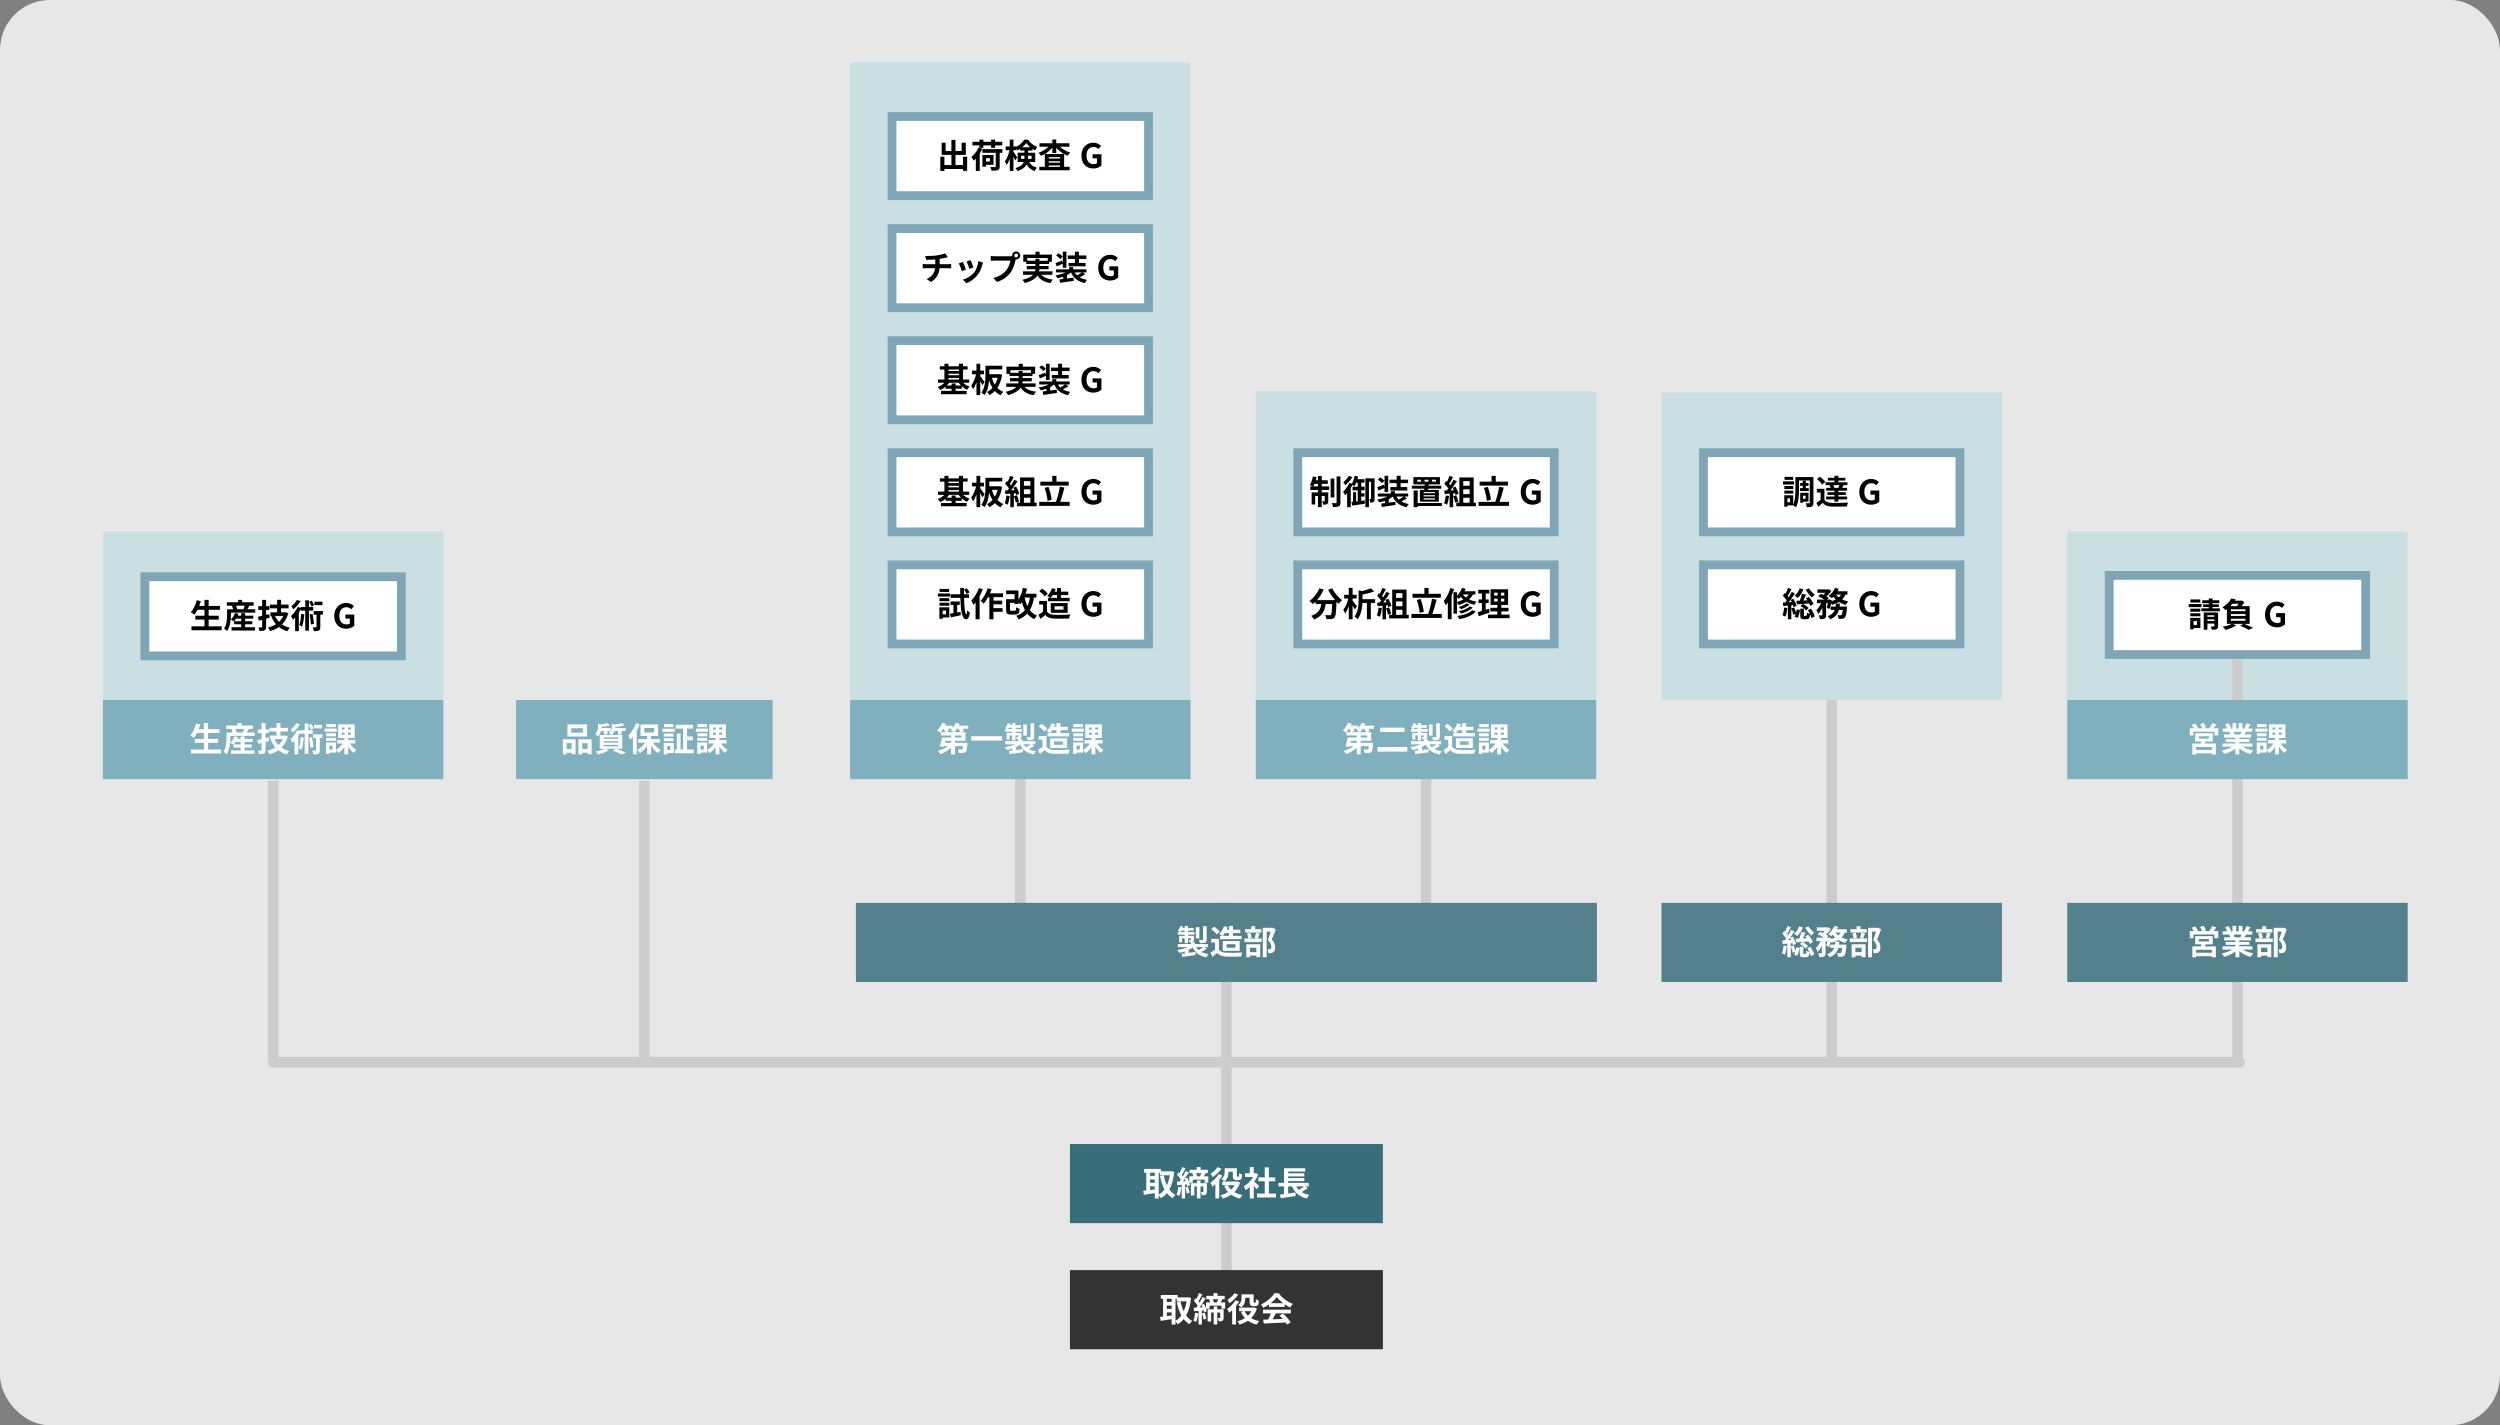 <?xml version="1.0" encoding="UTF-8"?>
<svg id="b" data-name="レイヤー 2" xmlns="http://www.w3.org/2000/svg" viewBox="0 0 1420.97 810.11">
  <rect x="0" y="0" width="1420.97" height="810.11" fill="#808080" stroke="none"/>
  <g id="c" data-name="レイヤー 1">
    <rect y="0" width="1420.97" height="810.11" rx="28.36" ry="28.36" style="fill: #e7e7e7;"/>
    <line x1="697.08" y1="513.16" x2="697.08" y2="745.26" style="fill: none; stroke: #ccc; stroke-miterlimit: 10; stroke-width: 6px;"/>
    <line x1="1272.98" y1="603.72" x2="155.23" y2="603.72" style="fill: none; stroke: #ccc; stroke-linecap: round; stroke-miterlimit: 10; stroke-width: 6px;"/>
    <g>
      <line x1="810.52" y1="363.84" x2="810.52" y2="523.76" style="fill: none; stroke: #ccc; stroke-miterlimit: 10; stroke-width: 6px;"/>
      <rect x="713.78" y="222.44" width="193.47" height="220.41" style="fill: #c9dfe1;"/>
      <rect x="737.64" y="257.34" width="145.77" height="44.98" style="fill: #fff; stroke: #80a6b5; stroke-miterlimit: 10; stroke-width: 5px;"/>
      <g>
        <path d="m751.26,276.46h4.18v2.04h-4.18v1.39h3.72v4.87c0,.88-.13,1.41-.69,1.74-.54.32-1.26.36-2.21.34-.06-.57-.3-1.37-.55-1.93.53.04,1.01.04,1.18.02.17,0,.23-.04.23-.23v-2.79h-1.68v6.34h-2.16v-6.34h-1.56v4.83h-2.02v-6.85h3.59v-1.39h-4.33v-2.04h1.43c-.5-.25-1.28-.57-1.72-.73.78-1.2,1.41-3.13,1.76-4.94l2.08.44c-.12.59-.27,1.16-.44,1.74h1.22v-2.41h2.16v2.41h3.42v2.06h-3.42v1.43Zm-2.16,0v-1.43h-1.93c-.21.53-.44,1.01-.65,1.43h2.58Zm9.32,6.3h-2.12v-10.75h2.12v10.75Zm3.47-11.99v14.81c0,1.22-.25,1.83-.94,2.21-.71.36-1.81.44-3.28.44-.08-.63-.38-1.62-.67-2.29.97.04,1.96.04,2.29.04.31-.02.42-.1.42-.42v-14.79h2.18Z"/>
        <path d="m775.71,284.42l.06,1.89c-2.48.4-5.15.76-7.16,1.05l-.46-2.04.9-.1v-5.48h1.74v5.29l.94-.11v-6.24h-2.94v-2.04h2.94v-2.27h-.88c-.3.76-.67,1.45-1.03,2-.25-.17-.71-.46-1.12-.71-.29.57-.59,1.15-.94,1.7v10.92h-2.06v-7.94c-.36.46-.74.88-1.11,1.26-.21-.48-.84-1.6-1.2-2.06,1.34-1.28,2.73-3.23,3.59-5.1l1.39.5c.75-1.18,1.32-2.84,1.6-4.49l1.97.38c-.12.52-.23,1.03-.38,1.53h4.01v2h-1.89v2.27h1.95v2.04h-1.95v1.7h1.87v1.91h-1.87v2.41l2.04-.27Zm-7.01-13.23c-1.03,1.66-2.62,3.46-4.06,4.62-.25-.46-.76-1.34-1.13-1.74,1.18-.94,2.52-2.44,3.15-3.63l2.04.74Zm12.58,12.29c0,.8-.12,1.43-.59,1.83-.48.34-1.01.4-1.81.4-.04-.57-.33-1.53-.59-2.06h.82c.13,0,.17-.06.17-.23v-9.56h-1.2v14.41h-2.02v-16.4h5.23v11.61Z"/>
        <path d="m799.65,283.27c-.96.63-2.1,1.28-3.09,1.77,1.13.67,2.52,1.16,4.18,1.43-.44.46-.99,1.28-1.26,1.85-3.99-.86-6.41-2.82-7.87-6.07-.65.55-1.41,1.05-2.25,1.49v1.95l3.72-.5.11,1.85c-2.73.42-5.69.8-7.81,1.11l-.34-1.93c.63-.08,1.36-.15,2.14-.25v-1.28c-1.03.38-2.12.67-3.23.88-.25-.5-.78-1.24-1.2-1.64,2.08-.31,4.2-.9,5.8-1.7h-5.44v-1.72h7.45v-1.3h2.27v1.3h7.56v1.72h-2.12l1.38,1.03Zm-12.7-5.98c-1.14.53-2.37,1.05-3.44,1.53l-.71-1.85c.97-.34,2.33-.9,3.74-1.49l.4,1.57v-6.6h2.08v9.18h-2.08v-2.33Zm-1.45-2.65c-.46-.57-1.51-1.47-2.33-2.06l1.3-1.28c.8.55,1.89,1.34,2.42,1.93l-1.39,1.41Zm8.34-.04h-4.05v-1.97h4.05v-2.19h2.27v2.19h4.24v1.97h-4.24v2.25h3.76v1.95h-9.6v-1.95h3.57v-2.25Zm-.08,7.64c.36.63.8,1.2,1.34,1.7.9-.5,1.93-1.15,2.67-1.7h-4.01Z"/>
        <path d="m809.46,278.48c.04-.23.08-.48.11-.74h-7.1v-1.66h7.31l.06-.74h-6.49v-4.14h15.1v4.14h-6.34l-.1.74h7.16v1.66h-7.39l-.13.74h6.15v6.68h-10.75v-6.68h2.41Zm10.12,9.12h-13.78v.69h-2.31v-9.54h2.31v7.14h13.78v1.72Zm-11.93-14.93h-2.12v1.13h2.12v-1.13Zm7.96,7.01h-6.43v.65h6.43v-.65Zm0,1.79h-6.43v.67h6.43v-.67Zm0,1.79h-6.43v.69h6.43v-.69Zm-5.9-9.47h2.16v-1.13h-2.16v1.13Zm4.24,0h2.21v-1.13h-2.21v1.13Z"/>
        <path d="m823.61,281.94c-.19,1.79-.59,3.7-1.14,4.92-.4-.25-1.24-.65-1.74-.82.55-1.13.86-2.83,1.01-4.43l1.87.32Zm2.35-1.49v7.85h-2.01v-7.69l-2.82.19-.19-1.98,1.41-.06c.29-.36.59-.76.88-1.18-.55-.82-1.49-1.85-2.29-2.62l1.07-1.57c.15.13.31.27.46.4.54-1.05,1.07-2.33,1.39-3.32l2,.71c-.69,1.32-1.47,2.79-2.16,3.86.25.27.48.55.67.8.69-1.07,1.3-2.18,1.76-3.13l1.93.8c-1.07,1.68-2.41,3.63-3.65,5.17l1.93-.08c-.21-.46-.44-.92-.67-1.32l1.6-.71c.76,1.28,1.53,2.94,1.76,4.03l-1.72.8c-.06-.31-.15-.65-.27-1.03l-1.09.08Zm1.72,1.05c.52,1.13,1.01,2.62,1.24,3.59l-1.79.63c-.15-.97-.65-2.52-1.13-3.68l1.68-.53Zm11.22,4.22v2.04h-11.17v-2.04h1.76v-14.32h8.13v14.32h1.28Zm-7.21-12.27v2.65h3.64v-2.65h-3.64Zm3.64,4.68h-3.64v2.73h3.64v-2.73Zm-3.64,7.6h3.64v-2.83h-3.64v2.83Z"/>
        <path d="m857.68,285.26v2.27h-17.28v-2.27h9.51c.86-2.31,1.78-5.86,2.18-8.61l2.62.48c-.67,2.81-1.56,5.9-2.39,8.13h5.37Zm-.55-9.24h-16.11v-2.23h6.78v-3.32h2.37v3.32h6.97v2.23Zm-12.03,8.65c-.13-1.98-.8-5.04-1.64-7.37l2.18-.57c.9,2.35,1.6,5.31,1.79,7.33l-2.33.61Z"/>
        <path d="m864.36,279.61c0-4.66,3.02-7.39,6.78-7.39,2.04,0,3.46.88,4.37,1.81l-1.49,1.79c-.71-.67-1.51-1.18-2.79-1.18-2.35,0-3.99,1.83-3.99,4.87s1.41,4.92,4.2,4.92c.67,0,1.36-.19,1.76-.53v-2.79h-2.5v-2.31h5.02v6.38c-.95.94-2.62,1.7-4.58,1.7-3.84,0-6.78-2.56-6.78-7.27Z"/>
      </g>
      <rect x="737.64" y="321.05" width="145.77" height="44.98" style="fill: #fff; stroke: #80a6b5; stroke-miterlimit: 10; stroke-width: 5px;"/>
      <g>
        <path d="m757.13,334.36c1.2,2.42,3.59,5.19,5.67,6.8-.61.48-1.49,1.39-1.93,2.04-.4-.36-.8-.78-1.22-1.22v.13c-.21,5.76-.44,8.02-1.11,8.82-.48.61-.99.8-1.74.9-.65.1-1.76.1-2.88.06-.04-.69-.34-1.64-.74-2.29,1.05.08,2.04.1,2.52.1.34,0,.55-.04.76-.27.38-.4.59-2.1.76-6.09h-3.76c-.48,3.67-1.72,6.93-6.66,8.78-.29-.65-.96-1.58-1.51-2.1,4.31-1.39,5.31-3.89,5.69-6.68h-3.23v-1.34c-.5.52-1.01.97-1.53,1.37-.42-.52-1.39-1.43-1.95-1.83,2.38-1.6,4.48-4.24,5.63-7.14l2.44.71c-.94,2.2-2.27,4.29-3.78,6.01h10.31c-1.51-1.76-2.94-3.86-3.99-5.86l2.23-.9Z"/>
        <path d="m770.04,346.41c-.27-.59-.75-1.45-1.24-2.27v7.83h-2.18v-7.41c-.57,1.62-1.28,3.11-2.04,4.14-.21-.65-.71-1.55-1.07-2.12,1.2-1.51,2.31-4.1,2.86-6.38h-2.35v-2.14h2.6v-3.91h2.18v3.91h2.31v2.14h-2.31v1.2c.65.74,2.18,2.71,2.52,3.21l-1.28,1.79Zm11.57-3.7h-2.44v9.26h-2.25v-9.26h-2.52c-.13,2.92-.73,6.64-2.77,9.24-.32-.48-1.2-1.22-1.76-1.47,2.14-2.81,2.35-6.64,2.35-9.47v-5.52l1.79.5c1.93-.44,3.82-1.01,5.1-1.64l1.93,1.77c-1.91.82-4.35,1.41-6.61,1.81v2.63h7.18v2.14Z"/>
        <path d="m785.43,345.65c-.19,1.79-.59,3.7-1.14,4.92-.4-.25-1.24-.65-1.74-.82.55-1.13.86-2.83,1.01-4.43l1.87.32Zm2.35-1.49v7.85h-2.01v-7.69l-2.82.19-.19-1.98,1.41-.06c.29-.36.59-.76.88-1.18-.55-.82-1.49-1.85-2.29-2.62l1.07-1.57c.15.13.31.27.46.4.54-1.05,1.07-2.33,1.39-3.32l2,.71c-.69,1.32-1.47,2.79-2.16,3.86.25.27.48.55.67.8.69-1.07,1.3-2.18,1.76-3.13l1.93.8c-1.07,1.68-2.41,3.63-3.65,5.17l1.93-.08c-.21-.46-.44-.92-.67-1.32l1.6-.71c.76,1.28,1.53,2.94,1.76,4.03l-1.72.8c-.06-.31-.15-.65-.27-1.03l-1.09.08Zm1.72,1.05c.52,1.13,1.01,2.62,1.24,3.59l-1.79.63c-.15-.97-.65-2.52-1.13-3.68l1.68-.53Zm11.22,4.22v2.04h-11.17v-2.04h1.76v-14.32h8.13v14.32h1.28Zm-7.21-12.27v2.65h3.64v-2.65h-3.64Zm3.64,4.68h-3.64v2.73h3.64v-2.73Zm-3.64,7.6h3.64v-2.83h-3.64v2.83Z"/>
        <path d="m819.5,348.97v2.27h-17.28v-2.27h9.51c.86-2.31,1.78-5.86,2.18-8.61l2.62.48c-.67,2.81-1.56,5.9-2.39,8.13h5.37Zm-.55-9.24h-16.11v-2.23h6.78v-3.32h2.37v3.32h6.97v2.23Zm-12.03,8.65c-.13-1.98-.8-5.04-1.64-7.37l2.18-.57c.9,2.35,1.6,5.31,1.79,7.33l-2.33.61Z"/>
        <path d="m826.49,334.84c-.4,1.18-.88,2.42-1.41,3.61v13.51h-2.16v-9.54c-.38.57-.78,1.13-1.2,1.6-.19-.53-.73-1.85-1.09-2.44,1.53-1.79,2.94-4.58,3.78-7.37l2.08.63Zm10.69,3.05c-.55,1.09-1.28,2-2.12,2.81,1.18.57,2.58,1.03,4.16,1.28-.4.42-.96,1.28-1.22,1.81-1.76-.38-3.28-1.03-4.54-1.81-1.28.84-2.75,1.49-4.35,1.97-.17-.34-.61-.94-.99-1.37v6.22h-1.97v-12.22h1.97v2.02c1.24-1.16,2.27-2.79,2.86-4.45l2.04.48c-.17.48-.38.97-.61,1.43h6.2v1.83h-1.43Zm-9.07,4.24c1.36-.34,2.58-.8,3.65-1.41-.54-.48-1.01-.97-1.41-1.47-.34.42-.72.8-1.11,1.15-.25-.25-.71-.61-1.13-.92v2.65Zm10.63,5.46c-1.99,2.33-5.37,3.61-9.26,4.31-.25-.55-.71-1.3-1.15-1.79,3.51-.48,6.81-1.51,8.46-3.3l1.95.78Zm-3.53-3.99c-1.18,1.2-3.07,2.1-4.85,2.67-.27-.42-.76-.95-1.2-1.3,1.62-.42,3.46-1.2,4.39-2.06l1.66.69Zm1.83,1.72c-1.51,1.64-4.05,2.79-6.64,3.46-.25-.42-.71-1.05-1.11-1.41,2.39-.5,4.87-1.45,6.13-2.71l1.62.67Zm-5.59-7.43c.48.61,1.09,1.22,1.83,1.76.61-.52,1.11-1.09,1.53-1.76h-3.36Z"/>
        <path d="m846.7,348.16c-2.1.74-4.39,1.47-6.22,2.06l-.52-2.31c.67-.17,1.45-.38,2.33-.63v-4.49h-1.93v-2.08h1.93v-3.36h-2.1v-2.12h6.3v2.12h-2.04v3.36h1.72v2.08h-1.72v3.82c.63-.19,1.26-.38,1.87-.59l.38,2.14Zm11.34,1.16v2.06h-12.27v-2.06h5.27v-1.81h-3.95v-2.04h3.95v-1.64h-3.82v-8.88h9.96v8.88h-3.84v1.64h4.05v2.04h-4.05v1.81h4.7Zm-8.78-10.84h1.96v-1.6h-1.96v1.6Zm0,3.42h1.96v-1.64h-1.96v1.64Zm5.76-5.02h-1.89v1.6h1.89v-1.6Zm0,3.38h-1.89v1.64h1.89v-1.64Z"/>
        <path d="m864.36,343.32c0-4.66,3.02-7.39,6.78-7.39,2.04,0,3.46.88,4.37,1.81l-1.49,1.79c-.71-.67-1.51-1.18-2.79-1.18-2.35,0-3.99,1.83-3.99,4.87s1.41,4.92,4.2,4.92c.67,0,1.36-.19,1.76-.53v-2.79h-2.5v-2.31h5.02v6.38c-.95.94-2.62,1.7-4.58,1.7-3.84,0-6.78-2.56-6.78-7.27Z"/>
      </g>
      <rect x="713.78" y="397.87" width="193.47" height="44.98" style="fill: #80afbd;"/>
      <g>
        <path d="m780.99,414.2h-3.25c.33.46.61.92.78,1.3l-1.78.69h2.62v4.89h-5.97v1.13h7.08s-.02.53-.04.8c-.19,2.56-.42,3.78-.92,4.29-.42.46-.86.61-1.45.67-.54.06-1.45.06-2.42.04-.04-.67-.31-1.53-.63-2.06.8.08,1.58.1,1.95.08.29,0,.46-.02.65-.17.19-.19.33-.71.46-1.76h-4.68v4.71h-2.2v-3.78c-1.7,1.55-3.91,2.84-6.05,3.57-.3-.53-.95-1.36-1.41-1.78,2-.55,4.12-1.56,5.67-2.73h-2.23l-.11.44-2.29-.27c.44-1.36.97-3.38,1.26-5.04h5.17v-1.18h-5.86v-1.85h2.58c-.17-.57-.52-1.32-.9-1.99h-.25c-.55.84-1.17,1.6-1.74,2.2-.42-.36-1.32-.95-1.83-1.24,1.22-1.03,2.35-2.71,2.98-4.33l2.1.57c-.13.34-.31.71-.48,1.05h4.26v1.51c.78-.9,1.43-2,1.85-3.13l2.14.53c-.13.36-.31.73-.48,1.09h5.42v1.76Zm-9.79,6.87h-3.28l-.27,1.13h3.55v-1.13Zm-1.89-6.87c.25.46.48.94.59,1.3l-1.55.69h4.45c-.46-.38-1.32-.95-1.81-1.22.29-.23.57-.48.84-.76h-2.52Zm7.22,1.99c-.23-.55-.73-1.32-1.2-1.99h-.76c-.52.76-1.09,1.45-1.64,1.99h3.61Zm.61,1.85h-3.74v1.18h3.74v-1.18Z" style="fill: #fff;"/>
        <path d="m799.9,424.6v2.61h-16.95v-2.61h16.95Zm-1.58-11.01v2.5h-13.78v-2.5h13.78Z" style="fill: #fff;"/>
        <path d="m818.46,423.99c-.97.65-2.14,1.28-3.15,1.76,1.15.61,2.52,1.03,4.14,1.28-.44.44-.97,1.26-1.24,1.81-3.97-.76-6.36-2.56-7.79-5.59-.67.5-1.43.95-2.25,1.36v1.66c1.24-.15,2.54-.32,3.82-.5l.08,1.78c-2.69.38-5.54.76-7.64,1.07l-.32-1.85c.55-.06,1.2-.13,1.89-.21v-1.07c-1.01.34-2.08.61-3.15.8-.27-.48-.8-1.22-1.2-1.64,2.1-.29,4.26-.84,5.9-1.6h-5.57v-1.79h7.43v-.97h-.76c-.09-.44-.36-.95-.55-1.32.44.02.9.02,1.03.02.17,0,.23-.06.23-.21v-.78h-1.57v2.79h-1.93v-2.79h-1.43v2.37h-1.72v-3.74h3.15v-.67h-3.91v-1.53h1.17c-.38-.23-.88-.52-1.18-.67.63-.73,1.16-1.76,1.49-2.75l1.66.42c-.1.27-.19.52-.31.78h1.09v-1.22h1.93v1.22h3.17v1.45h-3.17v.76h3.68v1.53h-3.68v.67h3.38v2.16c0,.73-.13,1.07-.63,1.3-.25.11-.55.17-.9.19h2.02v.99h7.44v1.79h-1.91l1.28.95Zm-12.62-9.58v-.76h-1.81c-.15.27-.31.53-.48.76h2.29Zm8.42,3.68h-2.02v-6.36h2.02v6.36Zm-1.83,4.94c.36.61.82,1.16,1.36,1.64.9-.46,1.95-1.09,2.71-1.64h-4.07Zm5.97-4.29c0,.97-.19,1.45-.88,1.74-.67.29-1.6.31-2.92.31-.09-.53-.4-1.3-.67-1.79.86.04,1.78.04,2.04.02.29,0,.36-.08.36-.31v-7.6h2.06v7.64Z" style="fill: #fff;"/>
        <path d="m825.37,424.37c.78,1.28,2.21,1.79,4.2,1.87,2.23.1,6.53.04,9.07-.15-.25.53-.59,1.64-.71,2.29-2.29.11-6.13.15-8.4.06-2.35-.1-3.91-.63-5.15-2.12-.84.74-1.68,1.49-2.73,2.29l-1.11-2.37c.82-.48,1.78-1.11,2.62-1.76v-4.03h-2.2v-2.08h4.41v5.99Zm-1.32-8.57c-.59-.92-1.95-2.18-3.07-3.02l1.68-1.37c1.15.8,2.54,1.98,3.19,2.88l-1.79,1.51Zm3.34.86c-.46-.34-1.37-.82-1.89-1.07,1.18-1.05,2.16-2.73,2.71-4.43l2.12.48c-.17.5-.36.99-.59,1.47h1.34v-2.12h2.25v2.12h4.16v1.93h-4.16v1.62h4.94v1.89h-12.27v-1.89h1.39Zm1.3-1.62c-.4.61-.82,1.16-1.26,1.62h3.65v-1.62h-2.39Zm-1.16,10.12v-5.55h9.6v5.55h-9.6Zm2.21-1.81h5.02v-1.95h-5.02v1.95Z" style="fill: #fff;"/>
        <path d="m846.69,415.92h-6.91v-1.79h6.91v1.79Zm7.43,6.66c.95,1.45,2.41,2.88,3.74,3.7-.5.38-1.18,1.18-1.53,1.72-1.09-.84-2.21-2.16-3.13-3.57v4.35h-2.21v-4.16c-.94,1.41-2.1,2.65-3.34,3.46-.32-.5-.95-1.24-1.43-1.66v1.37h-3.76v.74h-1.87v-6.51h5.63v4.24c1.47-.8,2.9-2.2,3.84-3.68h-3.13v-2h4.07v-1.11h-3.51v-7.77h9.37v7.77h-3.65v1.11h4.07v2h-3.15Zm-7.92-4.07h-5.55v-1.74h5.55v1.74Zm-5.55.88h5.55v1.7h-5.55v-1.7Zm5.5-6.11h-5.44v-1.72h5.44v1.72Zm-1.81,10.54h-1.87v2.19h1.87v-2.19Zm5.17-9.11h1.6v-1.24h-1.6v1.24Zm0,2.96h1.6v-1.22h-1.6v1.22Zm5.25-4.2h-1.68v1.24h1.68v-1.24Zm0,2.98h-1.68v1.22h1.68v-1.22Z" style="fill: #fff;"/>
      </g>
    </g>
    <g>
      <line x1="579.91" y1="363.84" x2="579.91" y2="523.76" style="fill: none; stroke: #ccc; stroke-miterlimit: 10; stroke-width: 6px;"/>
      <rect x="483.18" y="35.34" width="193.47" height="407.51" style="fill: #c9dfe1;"/>
      <rect x="507.03" y="66.22" width="145.77" height="44.98" style="fill: #fff; stroke: #80a6b5; stroke-miterlimit: 10; stroke-width: 5px;"/>
      <g>
        <path d="m549.72,89.06v8.07h-2.37v-1.09h-10.57v1.11h-2.31v-8.09h2.31v4.75h3.99v-5.77h-5.54v-6.93h2.25v4.72h3.28v-6.32h2.33v6.32h3.47v-4.72h2.39v6.93h-5.86v5.77h4.26v-4.75h2.37Z"/>
        <path d="m558.33,84.56c-.42.92-.9,1.83-1.47,2.73v9.85h-2.21v-6.97c-.38.44-.78.8-1.16,1.15-.23-.48-.95-1.62-1.37-2.12,1.62-1.28,3.17-3.28,4.05-5.36l.51.17v-1.37h-3.97v-2.06h3.97v-1.24h2.25v1.24h4.41v-1.24h2.27v1.24h4.07v2.06h-4.07v1.39h-2.27v-1.39h-4.41v1.39h-2.2l1.6.53Zm11.43,2.29h-1.55v7.79c0,1.16-.25,1.74-1.07,2.04-.8.34-1.95.36-3.55.36-.11-.61-.48-1.51-.8-2.1,1.11.04,2.39.04,2.71.04.36-.02.48-.1.48-.4v-7.73h-7.6v-2.1h11.38v2.1Zm-9.28,6.81v1.07h-2.1v-6.66h6.34v5.59h-4.24Zm0-3.74v1.89h2.16v-1.89h-2.16Z"/>
        <path d="m585,92.06c1.11,1.99,2.54,2.71,4.37,3.28-.51.48-1.05,1.22-1.3,1.89-1.89-.73-3.4-1.7-4.56-3.76-.8,1.53-2.33,2.88-5.13,3.78-.21-.46-.86-1.32-1.2-1.68,2.92-.92,4.2-2.16,4.73-3.51h-3.49v-5.27h3.86v-1.22h-2.39v-.97c-.52.36-1.03.67-1.57.94-.13-.32-.33-.73-.55-1.11v.92h-1.74v.92c.52.67,1.85,2.71,2.14,3.19l-1.14,1.76c-.21-.55-.59-1.37-.99-2.18v8.11h-2.1v-7.02c-.5,1.43-1.09,2.75-1.74,3.67-.21-.61-.69-1.49-1.03-2.02,1.11-1.51,2.14-4.14,2.63-6.41h-2.2v-2.1h2.33v-3.91h2.1v3.91h1.74v.13c1.85-.94,3.51-2.56,4.43-4.03h2.06c1.32,1.83,3.26,3.44,5.25,4.18-.42.53-.86,1.37-1.16,1.99-.5-.25-1.01-.55-1.51-.88v.94h-2.52v1.22h4.07v5.27h-3.38Zm-2.75-1.74c.02-.21.02-.44.02-.65v-1.15h-1.89v1.79h1.87Zm3.34-6.62c-.92-.74-1.74-1.6-2.31-2.41-.53.8-1.32,1.64-2.21,2.41h4.52Zm-1.28,4.83v1.2c0,.19,0,.4-.02.59h2.04v-1.79h-2.02Z"/>
        <path d="m602.45,83.41c1.53,1.43,3.68,2.63,5.86,3.3-.48.4-1.13,1.24-1.47,1.81-.69-.25-1.36-.57-2-.94v7.23h3.13v1.98h-17.26v-1.98h3.15v-7.27c-.71.4-1.41.76-2.16,1.05-.32-.52-.94-1.34-1.41-1.76,2.1-.69,4.2-1.97,5.67-3.44h-5.13v-1.97h7.31v-2.12h2.23v2.12h7.46v1.97h-5.38Zm2.18,4.07c-1.62-.92-3.09-2.14-4.26-3.51v3h-2.23v-3.07c-1.13,1.39-2.56,2.63-4.14,3.59h10.63Zm-2.14,1.85h-6.41v.76h6.41v-.76Zm-6.41,3.13h6.41v-.8h-6.41v.8Zm6.41,2.37v-.8h-6.41v.8h6.41Z"/>
        <path d="m614.67,88.49c0-4.66,3.02-7.39,6.78-7.39,2.04,0,3.46.88,4.37,1.81l-1.49,1.79c-.71-.67-1.51-1.18-2.79-1.18-2.35,0-3.99,1.83-3.99,4.87s1.41,4.92,4.2,4.92c.67,0,1.36-.19,1.76-.53v-2.79h-2.5v-2.31h5.02v6.38c-.95.94-2.62,1.7-4.58,1.7-3.84,0-6.78-2.56-6.78-7.27Z"/>
      </g>
      <rect x="507.03" y="129.93" width="145.77" height="44.98" style="fill: #fff; stroke: #80a6b5; stroke-miterlimit: 10; stroke-width: 5px;"/>
      <g>
        <path d="m532.39,145.19c1.91-.27,3.86-.71,4.81-1.15l1.57,2.1c-.65.15-1.15.29-1.47.36-.94.25-2.06.46-3.21.63v3.04h4.81c.42,0,1.32-.08,1.74-.11v2.46c-.51-.04-1.16-.08-1.68-.08h-4.94c-.29,3.21-1.66,5.92-4.89,7.86l-2.42-1.66c2.9-1.34,4.43-3.38,4.79-6.2h-5.25c-.59,0-1.3.04-1.79.08v-2.46c.51.06,1.16.11,1.76.11h5.38v-2.71c-1.83.15-3.84.21-5.12.25l-.59-2.21c1.45.04,4.41,0,6.51-.31Z"/>
        <path d="m549.04,153.23l-2.33.88c-.32-1.03-1.28-3.57-1.74-4.41l2.29-.82c.48.97,1.39,3.28,1.78,4.35Zm9.24-2.58c-.5,1.93-1.3,3.91-2.6,5.59-1.77,2.29-4.16,3.89-6.39,4.73l-2-2.04c2.1-.55,4.75-2,6.34-3.99,1.3-1.62,2.21-4.16,2.44-6.55l2.67.86c-.23.61-.34,1.01-.46,1.39Zm-5.02,1.39l-2.29.8c-.23-.94-1.07-3.25-1.55-4.24l2.27-.74c.36.82,1.3,3.3,1.57,4.18Z"/>
        <path d="m577.59,142.92c1.24,0,2.27,1.03,2.27,2.29s-1.03,2.27-2.27,2.27c-.08,0-.17,0-.25-.02-.06.21-.09.4-.15.57-.44,1.87-1.26,4.83-2.86,6.95-1.72,2.29-4.28,4.18-7.67,5.29l-2.08-2.29c3.78-.88,5.94-2.54,7.48-4.49,1.26-1.58,1.99-3.74,2.23-5.38h-8.88c-.88,0-1.79.04-2.27.08v-2.69c.55.08,1.64.15,2.27.15h8.84c.27,0,.69-.02,1.09-.08-.02-.11-.04-.23-.04-.36,0-1.26,1.03-2.29,2.29-2.29Zm0,3.38c.59,0,1.09-.5,1.09-1.09s-.5-1.11-1.09-1.11-1.11.5-1.11,1.11.5,1.09,1.11,1.09Z"/>
        <path d="m591.91,156.19c1.36,1.53,3.49,2.41,6.51,2.73-.46.48-1.05,1.37-1.34,1.98-3.63-.57-5.9-1.93-7.41-4.29-1.13,1.7-3.25,3.21-7.14,4.26-.27-.5-.92-1.35-1.41-1.83,3.21-.73,5.04-1.72,6.09-2.84h-5.75v-1.97h6.85c.1-.4.15-.8.19-1.2h-4.89v-1.83h4.91v-1.15h-5.21v-1.26h-1.7v-4.07h6.97v-1.66h2.33v1.66h6.99v4.07h-1.53v1.26h-5.57v1.15h5.19v1.83h-5.21c-.02.4-.06.8-.15,1.2h7.54v1.97h-6.26Zm-3.38-7.98v-1.09h2.27v1.09h4.75v-1.51h-11.68v1.51h4.66Z"/>
        <path d="m616.77,155.86c-.95.63-2.1,1.28-3.09,1.77,1.13.67,2.52,1.16,4.18,1.43-.44.46-.99,1.28-1.26,1.85-3.99-.86-6.41-2.82-7.86-6.07-.65.55-1.41,1.05-2.25,1.49v1.95l3.72-.5.11,1.85c-2.73.42-5.69.8-7.81,1.11l-.34-1.93c.63-.08,1.36-.15,2.14-.25v-1.28c-1.03.38-2.12.67-3.23.88-.25-.5-.78-1.24-1.2-1.64,2.08-.31,4.2-.9,5.8-1.7h-5.44v-1.72h7.45v-1.3h2.27v1.3h7.56v1.72h-2.12l1.38,1.03Zm-12.69-5.98c-1.15.53-2.37,1.05-3.44,1.53l-.71-1.85c.97-.34,2.33-.9,3.74-1.49l.4,1.57v-6.6h2.08v9.18h-2.08v-2.33Zm-1.45-2.65c-.46-.57-1.51-1.47-2.33-2.06l1.3-1.28c.8.55,1.89,1.34,2.42,1.93l-1.39,1.41Zm8.34-.04h-4.05v-1.97h4.05v-2.19h2.27v2.19h4.24v1.97h-4.24v2.25h3.76v1.95h-9.6v-1.95h3.57v-2.25Zm-.08,7.64c.36.63.8,1.2,1.34,1.7.9-.5,1.93-1.15,2.67-1.7h-4.01Z"/>
        <path d="m624.21,152.2c0-4.66,3.02-7.39,6.78-7.39,2.04,0,3.46.88,4.37,1.81l-1.49,1.79c-.71-.67-1.51-1.18-2.79-1.18-2.35,0-3.99,1.83-3.99,4.87s1.41,4.92,4.2,4.92c.67,0,1.36-.19,1.76-.53v-2.79h-2.5v-2.31h5.02v6.38c-.95.94-2.62,1.7-4.58,1.7-3.84,0-6.78-2.56-6.78-7.27Z"/>
      </g>
      <rect x="507.03" y="193.63" width="145.77" height="44.98" style="fill: #fff; stroke: #80a6b5; stroke-miterlimit: 10; stroke-width: 5px;"/>
      <g>
        <path d="m547.43,217.56c1.01.92,2.35,1.74,3.72,2.21-.5.42-1.18,1.2-1.51,1.76-1.03-.48-2.06-1.16-3-2v1.41h-3.47v1.24h6.24v1.87h-14.55v-1.87h5.99v-1.24h-3.38v-1.18c-.94.8-1.97,1.47-3.04,1.95-.33-.53-.97-1.32-1.45-1.74,1.39-.52,2.81-1.39,3.86-2.41h-3.67v-1.85h3.63v-5.69h-2.63v-1.83h2.63v-1.43h2.27v1.43h5.97v-1.43h2.33v1.43h2.61v1.83h-2.61v5.69h3.53v1.85h-3.49Zm-1.2,1.58c-.52-.5-.97-1.03-1.37-1.58h-5.38c-.38.55-.86,1.09-1.36,1.58h2.75v-1.18h2.31v1.18h3.05Zm-7.14-9.12v.84h5.97v-.84h-5.97Zm0,3.25h5.97v-.84h-5.97v.84Zm0,2.44h5.97v-.86h-5.97v.86Z"/>
        <path d="m558.37,218.92c-.27-.61-.74-1.53-1.22-2.39v8.02h-2.14v-7.27c-.55,1.57-1.2,3-1.93,3.99-.21-.65-.71-1.55-1.07-2.1,1.16-1.53,2.25-4.14,2.79-6.41h-2.29v-2.1h2.5v-3.91h2.14v3.91h2.14v2.1h-2.14v1.05c.55.67,2.16,2.84,2.5,3.38l-1.28,1.74Zm11.21-5.88c-.48,3.03-1.39,5.48-2.67,7.41.93.97,2.04,1.76,3.34,2.29-.51.44-1.18,1.32-1.53,1.91-1.24-.61-2.31-1.43-3.23-2.42-.92.95-1.95,1.72-3.09,2.35-.31-.53-.88-1.37-1.36-1.78,1.15-.53,2.2-1.34,3.09-2.35-.8-1.22-1.43-2.63-1.95-4.2-.23,2.86-.88,6.09-2.6,8.3-.38-.4-1.3-1.11-1.81-1.36,2.16-2.82,2.35-6.97,2.35-9.94v-5.38h9.56v2.1h-7.39v2.71h5.46l.4-.08,1.41.44Zm-5.8,1.68c.4,1.41.95,2.73,1.7,3.89.67-1.15,1.22-2.46,1.58-3.89h-3.28Z"/>
        <path d="m582.37,219.89c1.36,1.53,3.49,2.41,6.51,2.73-.46.48-1.05,1.37-1.34,1.98-3.63-.57-5.9-1.93-7.41-4.29-1.13,1.7-3.25,3.21-7.14,4.26-.27-.5-.92-1.36-1.41-1.83,3.21-.73,5.04-1.72,6.09-2.84h-5.75v-1.97h6.85c.1-.4.15-.8.19-1.2h-4.89v-1.83h4.91v-1.15h-5.21v-1.26h-1.7v-4.07h6.97v-1.66h2.33v1.66h6.99v4.07h-1.53v1.26h-5.57v1.15h5.19v1.83h-5.21c-.02.4-.06.8-.15,1.2h7.54v1.97h-6.26Zm-3.38-7.98v-1.09h2.27v1.09h4.75v-1.51h-11.68v1.51h4.66Z"/>
        <path d="m607.22,219.57c-.95.63-2.1,1.28-3.09,1.77,1.13.67,2.52,1.16,4.18,1.43-.44.46-.99,1.28-1.26,1.85-3.99-.86-6.41-2.82-7.86-6.07-.65.55-1.41,1.05-2.25,1.49v1.95l3.72-.5.11,1.85c-2.73.42-5.69.8-7.81,1.11l-.34-1.93c.63-.08,1.36-.15,2.14-.25v-1.28c-1.03.38-2.12.67-3.23.88-.25-.5-.78-1.24-1.2-1.64,2.08-.31,4.2-.9,5.8-1.7h-5.44v-1.72h7.45v-1.3h2.27v1.3h7.56v1.72h-2.12l1.38,1.03Zm-12.69-5.98c-1.15.53-2.37,1.05-3.44,1.53l-.71-1.85c.97-.34,2.33-.9,3.74-1.49l.4,1.57v-6.6h2.08v9.18h-2.08v-2.33Zm-1.45-2.65c-.46-.57-1.51-1.47-2.33-2.06l1.3-1.28c.8.55,1.89,1.34,2.42,1.93l-1.39,1.41Zm8.34-.04h-4.05v-1.97h4.05v-2.19h2.27v2.19h4.24v1.97h-4.24v2.25h3.76v1.95h-9.6v-1.95h3.57v-2.25Zm-.08,7.64c.36.63.8,1.2,1.34,1.7.9-.5,1.93-1.15,2.67-1.7h-4.01Z"/>
        <path d="m614.67,215.9c0-4.66,3.02-7.39,6.78-7.39,2.04,0,3.46.88,4.37,1.81l-1.49,1.79c-.71-.67-1.51-1.18-2.79-1.18-2.35,0-3.99,1.83-3.99,4.87s1.41,4.92,4.2,4.92c.67,0,1.36-.19,1.76-.53v-2.79h-2.5v-2.31h5.02v6.38c-.95.94-2.62,1.7-4.58,1.7-3.84,0-6.78-2.56-6.78-7.27Z"/>
      </g>
      <rect x="507.03" y="257.34" width="145.77" height="44.98" style="fill: #fff; stroke: #80a6b5; stroke-miterlimit: 10; stroke-width: 5px;"/>
      <g>
        <path d="m547.43,281.27c1.01.92,2.35,1.74,3.72,2.21-.5.42-1.18,1.2-1.51,1.76-1.03-.48-2.06-1.16-3-2v1.41h-3.47v1.24h6.24v1.87h-14.55v-1.87h5.99v-1.24h-3.38v-1.18c-.94.8-1.97,1.47-3.04,1.95-.33-.53-.97-1.32-1.45-1.74,1.39-.52,2.81-1.39,3.86-2.41h-3.67v-1.85h3.63v-5.69h-2.63v-1.83h2.63v-1.43h2.27v1.43h5.97v-1.43h2.33v1.43h2.61v1.83h-2.61v5.69h3.53v1.85h-3.49Zm-1.2,1.58c-.52-.5-.97-1.03-1.37-1.58h-5.38c-.38.55-.86,1.09-1.36,1.58h2.75v-1.18h2.31v1.18h3.05Zm-7.14-9.12v.84h5.97v-.84h-5.97Zm0,3.25h5.97v-.84h-5.97v.84Zm0,2.44h5.97v-.86h-5.97v.86Z"/>
        <path d="m558.37,282.63c-.27-.61-.74-1.53-1.22-2.39v8.02h-2.14v-7.27c-.55,1.57-1.2,3-1.93,3.99-.21-.65-.71-1.55-1.07-2.1,1.16-1.53,2.25-4.14,2.79-6.41h-2.29v-2.1h2.5v-3.91h2.14v3.91h2.14v2.1h-2.14v1.05c.55.67,2.16,2.84,2.5,3.38l-1.28,1.74Zm11.21-5.88c-.48,3.03-1.39,5.48-2.67,7.41.93.97,2.04,1.76,3.34,2.29-.51.44-1.18,1.32-1.53,1.91-1.24-.61-2.31-1.43-3.23-2.42-.92.95-1.95,1.72-3.09,2.35-.31-.53-.88-1.37-1.36-1.78,1.15-.53,2.2-1.34,3.09-2.35-.8-1.22-1.43-2.63-1.95-4.2-.23,2.86-.88,6.09-2.6,8.3-.38-.4-1.3-1.11-1.81-1.36,2.16-2.82,2.35-6.97,2.35-9.94v-5.38h9.56v2.1h-7.39v2.71h5.46l.4-.08,1.41.44Zm-5.8,1.68c.4,1.41.95,2.73,1.7,3.89.67-1.15,1.22-2.46,1.58-3.89h-3.28Z"/>
        <path d="m573.91,281.94c-.19,1.79-.59,3.7-1.14,4.92-.4-.25-1.24-.65-1.74-.82.55-1.13.86-2.83,1.01-4.43l1.87.32Zm2.35-1.49v7.85h-2v-7.69l-2.83.19-.19-1.98,1.41-.06c.29-.36.59-.76.88-1.18-.55-.82-1.49-1.85-2.29-2.62l1.07-1.57c.15.13.31.27.46.4.53-1.05,1.07-2.33,1.39-3.32l2,.71c-.69,1.32-1.47,2.79-2.16,3.86.25.27.48.55.67.8.69-1.07,1.3-2.18,1.76-3.13l1.93.8c-1.07,1.68-2.41,3.63-3.65,5.17l1.93-.08c-.21-.46-.44-.92-.67-1.32l1.6-.71c.76,1.28,1.53,2.94,1.76,4.03l-1.72.8c-.06-.31-.15-.65-.27-1.03l-1.09.08Zm1.72,1.05c.52,1.13,1.01,2.62,1.24,3.59l-1.79.63c-.15-.97-.65-2.52-1.13-3.68l1.68-.53Zm11.22,4.22v2.04h-11.17v-2.04h1.76v-14.32h8.13v14.32h1.28Zm-7.21-12.27v2.65h3.65v-2.65h-3.65Zm3.65,4.68h-3.65v2.73h3.65v-2.73Zm-3.65,7.6h3.65v-2.83h-3.65v2.83Z"/>
        <path d="m607.98,285.26v2.27h-17.28v-2.27h9.51c.86-2.31,1.78-5.86,2.18-8.61l2.62.48c-.67,2.81-1.56,5.9-2.39,8.13h5.36Zm-.55-9.24h-16.11v-2.23h6.78v-3.32h2.37v3.32h6.97v2.23Zm-12.03,8.65c-.13-1.98-.8-5.04-1.64-7.37l2.18-.57c.9,2.35,1.6,5.31,1.79,7.33l-2.33.61Z"/>
        <path d="m614.67,279.61c0-4.66,3.02-7.39,6.78-7.39,2.04,0,3.46.88,4.37,1.81l-1.49,1.79c-.71-.67-1.51-1.18-2.79-1.18-2.35,0-3.99,1.83-3.99,4.87s1.41,4.92,4.2,4.92c.67,0,1.36-.19,1.76-.53v-2.79h-2.5v-2.31h5.02v6.38c-.95.94-2.62,1.7-4.58,1.7-3.84,0-6.78-2.56-6.78-7.27Z"/>
      </g>
      <rect x="507.03" y="321.05" width="145.77" height="44.98" style="fill: #fff; stroke: #80a6b5; stroke-miterlimit: 10; stroke-width: 5px;"/>
      <g>
        <path d="m540.04,339.1h-6.91v-1.79h6.91v1.79Zm-.48,11.87h-3.76v.74h-1.87v-6.51h5.63v5.76Zm-5.57-11.01h5.61v1.74h-5.61v-1.74Zm0,2.62h5.61v1.7h-5.61v-1.7Zm5.5-6.11h-5.44v-1.72h5.44v1.72Zm-3.68,10.54v2.19h1.87v-2.19h-1.87Zm10.14.8l.15,1.87c-1.97.44-4.05.88-5.69,1.22l-.46-2.08c.57-.08,1.24-.19,1.97-.31v-4.68h-1.6v-1.95h5.19v1.95h-1.49v4.31l1.93-.34Zm2-7.98c.13,5.46.57,9.3,1.3,9.35.25,0,.4-.88.48-2.31.34.5,1.24,1.13,1.58,1.36-.5,3.11-1.45,3.78-2.16,3.76-2.37-.06-3.07-4.56-3.3-12.16h-5.52v-2.06h5.46c-.02-1.15-.04-2.33-.04-3.59h2.18v.95l1.53-.78c.61.71,1.32,1.68,1.64,2.33l-1.64.92c-.29-.65-.94-1.66-1.53-2.4-.02.88-.02,1.74,0,2.58h2.83v2.06h-2.81Z"/>
        <path d="m558.62,334.92c-.5,1.34-1.13,2.69-1.83,3.97v13.08h-2.29v-9.54c-.4.48-.8.95-1.18,1.37-.21-.55-.86-1.85-1.26-2.42,1.74-1.72,3.4-4.43,4.35-7.14l2.21.69Zm6.05,4.5v2h4.94v2.06h-4.94v2.16h5.19v2.1h-5.19v4.24h-2.33v-12.56h-.73c-.76,1.41-1.64,2.71-2.5,3.7-.36-.42-1.26-1.22-1.74-1.58,1.68-1.72,3.19-4.47,4.05-7.2l2.2.55c-.27.8-.57,1.58-.94,2.37h7.41v2.16h-5.42Z"/>
        <path d="m587.73,339.63c-.48,2.88-1.24,5.23-2.39,7.16,1.05,1.35,2.41,2.44,4.1,3.13-.54.46-1.24,1.37-1.57,2.02-1.64-.78-2.94-1.85-4.01-3.19-1.26,1.37-2.84,2.46-4.85,3.3-.25-.52-.94-1.53-1.37-2.02,2.14-.76,3.72-1.81,4.92-3.25-.73-1.34-1.28-2.84-1.74-4.5-.27.44-.55.82-.86,1.18-.23-.23-.67-.55-1.09-.86v.69h-2.2v-.63h-2.62v3.76c0,.67.12.76.8.76h1.95c.57,0,.69-.27.76-2,.46.34,1.41.73,2.02.86-.27,2.6-.86,3.26-2.58,3.26h-2.48c-2.08,0-2.69-.61-2.69-2.86v-5.84h4.83v-2.9h-4.81v-2.1h7.01v5.25c1.2-1.76,2.04-4.16,2.52-6.68l2.37.42c-.21.99-.46,1.97-.76,2.9h6.13v2.14h-1.41Zm-5.38,0c.38,1.81.9,3.47,1.62,4.94.67-1.39,1.13-3.04,1.41-4.94h-3.04Z"/>
        <path d="m595.08,347.55c.78,1.28,2.21,1.79,4.2,1.87,2.23.1,6.53.04,9.07-.15-.25.53-.59,1.64-.71,2.29-2.29.11-6.13.15-8.4.06-2.35-.1-3.91-.63-5.15-2.12-.84.74-1.68,1.49-2.73,2.29l-1.11-2.37c.82-.48,1.78-1.11,2.62-1.76v-4.03h-2.2v-2.08h4.41v5.99Zm-1.32-8.57c-.59-.92-1.95-2.18-3.07-3.02l1.68-1.37c1.15.8,2.54,1.98,3.19,2.88l-1.79,1.51Zm3.34.86c-.46-.34-1.37-.82-1.89-1.07,1.18-1.05,2.16-2.73,2.71-4.43l2.12.48c-.17.5-.36.99-.59,1.47h1.34v-2.12h2.25v2.12h4.16v1.93h-4.16v1.62h4.94v1.89h-12.27v-1.89h1.39Zm1.3-1.62c-.4.61-.82,1.16-1.26,1.62h3.65v-1.62h-2.39Zm-1.16,10.12v-5.55h9.6v5.55h-9.6Zm2.21-1.81h5.02v-1.95h-5.02v1.95Z"/>
        <path d="m614.67,343.32c0-4.66,3.02-7.39,6.78-7.39,2.04,0,3.46.88,4.37,1.81l-1.49,1.79c-.71-.67-1.51-1.18-2.79-1.18-2.35,0-3.99,1.83-3.99,4.87s1.41,4.92,4.2,4.92c.67,0,1.36-.19,1.76-.53v-2.79h-2.5v-2.31h5.02v6.38c-.95.94-2.62,1.7-4.58,1.7-3.84,0-6.78-2.56-6.78-7.27Z"/>
      </g>
      <rect x="483.18" y="397.87" width="193.47" height="44.98" style="fill: #80afbd;"/>
      <g>
        <path d="m550.38,414.2h-3.25c.33.46.61.92.78,1.3l-1.78.69h2.62v4.89h-5.97v1.13h7.08s-.02.53-.04.8c-.19,2.56-.42,3.78-.92,4.29-.42.46-.86.61-1.45.67-.54.06-1.45.06-2.42.04-.04-.67-.31-1.53-.63-2.06.8.08,1.58.1,1.95.08.29,0,.46-.02.65-.17.19-.19.33-.71.46-1.76h-4.68v4.71h-2.2v-3.78c-1.7,1.55-3.91,2.84-6.05,3.57-.3-.53-.95-1.36-1.41-1.78,2-.55,4.12-1.56,5.67-2.73h-2.23l-.11.44-2.29-.27c.44-1.36.97-3.38,1.26-5.04h5.17v-1.18h-5.86v-1.85h2.58c-.17-.57-.52-1.32-.9-1.99h-.25c-.55.84-1.17,1.6-1.74,2.2-.42-.36-1.32-.95-1.83-1.24,1.22-1.03,2.35-2.71,2.98-4.33l2.1.57c-.13.34-.31.71-.48,1.05h4.26v1.51c.78-.9,1.43-2,1.85-3.13l2.14.53c-.13.36-.31.73-.48,1.09h5.42v1.76Zm-9.79,6.87h-3.28l-.27,1.13h3.55v-1.13Zm-1.89-6.87c.25.46.48.94.59,1.3l-1.55.69h4.45c-.46-.38-1.32-.95-1.81-1.22.29-.23.57-.48.84-.76h-2.52Zm7.22,1.99c-.23-.55-.73-1.32-1.2-1.99h-.76c-.52.76-1.09,1.45-1.64,1.99h3.61Zm.61,1.85h-3.74v1.18h3.74v-1.18Z" style="fill: #fff;"/>
        <path d="m569.62,418.47v2.46h-17.56v-2.46h17.56Z" style="fill: #fff;"/>
        <path d="m587.85,423.99c-.97.65-2.14,1.28-3.15,1.76,1.15.61,2.52,1.03,4.14,1.28-.44.44-.97,1.26-1.24,1.81-3.97-.76-6.36-2.56-7.79-5.59-.67.5-1.43.95-2.25,1.36v1.66c1.24-.15,2.54-.32,3.82-.5l.08,1.78c-2.69.38-5.54.76-7.64,1.07l-.32-1.85c.55-.06,1.2-.13,1.89-.21v-1.07c-1.01.34-2.08.61-3.15.8-.27-.48-.8-1.22-1.2-1.64,2.1-.29,4.26-.84,5.9-1.6h-5.57v-1.79h7.43v-.97h-.76c-.09-.44-.36-.95-.55-1.32.44.02.9.02,1.03.02.17,0,.23-.06.23-.21v-.78h-1.57v2.79h-1.93v-2.79h-1.43v2.37h-1.72v-3.74h3.15v-.67h-3.91v-1.53h1.17c-.38-.23-.88-.52-1.18-.67.63-.73,1.16-1.76,1.49-2.75l1.66.42c-.1.27-.19.52-.31.78h1.09v-1.22h1.93v1.22h3.17v1.45h-3.17v.76h3.68v1.53h-3.68v.67h3.38v2.16c0,.73-.13,1.07-.63,1.3-.25.11-.55.17-.9.19h2.02v.99h7.44v1.79h-1.91l1.28.95Zm-12.62-9.58v-.76h-1.81c-.15.27-.31.53-.48.76h2.29Zm8.42,3.68h-2.02v-6.36h2.02v6.36Zm-1.83,4.94c.36.61.82,1.16,1.36,1.64.9-.46,1.95-1.09,2.71-1.64h-4.07Zm5.97-4.29c0,.97-.19,1.45-.88,1.74-.67.29-1.6.31-2.92.31-.09-.53-.4-1.3-.67-1.79.86.04,1.78.04,2.04.02.29,0,.36-.08.36-.31v-7.6h2.06v7.64Z" style="fill: #fff;"/>
        <path d="m594.77,424.37c.78,1.28,2.21,1.79,4.2,1.87,2.23.1,6.53.04,9.07-.15-.25.53-.59,1.64-.71,2.29-2.29.11-6.13.15-8.4.06-2.35-.1-3.91-.63-5.15-2.12-.84.74-1.68,1.49-2.73,2.29l-1.11-2.37c.82-.48,1.78-1.11,2.62-1.76v-4.03h-2.2v-2.08h4.41v5.99Zm-1.32-8.57c-.59-.92-1.95-2.18-3.07-3.02l1.68-1.37c1.15.8,2.54,1.98,3.19,2.88l-1.79,1.51Zm3.34.86c-.46-.34-1.37-.82-1.89-1.07,1.18-1.05,2.16-2.73,2.71-4.43l2.12.48c-.17.5-.36.99-.59,1.47h1.34v-2.12h2.25v2.12h4.16v1.93h-4.16v1.62h4.94v1.89h-12.27v-1.89h1.39Zm1.3-1.62c-.4.61-.82,1.16-1.26,1.62h3.65v-1.62h-2.39Zm-1.16,10.12v-5.55h9.6v5.55h-9.6Zm2.21-1.81h5.02v-1.95h-5.02v1.95Z" style="fill: #fff;"/>
        <path d="m616.09,415.92h-6.91v-1.79h6.91v1.79Zm7.43,6.66c.95,1.45,2.41,2.88,3.74,3.7-.5.38-1.18,1.18-1.53,1.72-1.09-.84-2.21-2.16-3.13-3.57v4.35h-2.21v-4.16c-.94,1.41-2.1,2.65-3.34,3.46-.32-.5-.95-1.24-1.43-1.66v1.37h-3.76v.74h-1.87v-6.51h5.63v4.24c1.47-.8,2.9-2.2,3.84-3.68h-3.13v-2h4.07v-1.11h-3.51v-7.77h9.37v7.77h-3.65v1.11h4.07v2h-3.15Zm-7.92-4.07h-5.55v-1.74h5.55v1.74Zm-5.55.88h5.55v1.7h-5.55v-1.7Zm5.5-6.11h-5.44v-1.72h5.44v1.72Zm-1.81,10.54h-1.87v2.19h1.87v-2.19Zm5.17-9.11h1.6v-1.24h-1.6v1.24Zm0,2.96h1.6v-1.22h-1.6v1.22Zm5.25-4.2h-1.68v1.24h1.68v-1.24Zm0,2.98h-1.68v1.22h1.68v-1.22Z" style="fill: #fff;"/>
      </g>
    </g>
    <g>
      <line x1="366.23" y1="443.8" x2="366.23" y2="603.72" style="fill: none; stroke: #ccc; stroke-miterlimit: 10; stroke-width: 6px;"/>
      <rect x="293.35" y="397.87" width="145.77" height="44.98" style="fill: #80afbd;"/>
      <g>
        <path d="m319.9,420.21h7.25v8.49h-2.27v-.86h-2.84v.95h-2.14v-8.59Zm2.14,2.18v3.28h2.84v-3.28h-2.84Zm11.66-3.76h-11.19v-6.91h11.19v6.91Zm-2.31-4.73h-6.68v2.58h6.68v-2.58Zm4.89,6.32v8.51h-2.29v-.88h-3.04v.95h-2.18v-8.59h7.5Zm-2.29,5.46v-3.28h-3.04v3.28h3.04Z" style="fill: #fff;"/>
        <path d="m350.37,425.59c1.95.69,4.14,1.6,5.44,2.23l-2.63,1.01c-1.09-.63-3.04-1.53-4.96-2.25l1.72-.99h-5.57l1.74.76c-1.58,1.03-4.03,1.97-5.96,2.5-.4-.44-1.2-1.26-1.68-1.66,1.85-.34,3.93-.95,5.25-1.6h-2.83v-7.79h6.34c-.29-.48-.92-1.13-1.32-1.39.48-.31.84-.63,1.11-.95h-1.72v1.98h-2.02v-1.98h-1.68c-.29,1.09-.82,2.25-1.83,3.17-.31-.42-1.03-1.15-1.49-1.41,1.39-1.26,1.62-2.83,1.62-4.08v-1.74l1.45.36c1.49-.17,3.02-.46,3.97-.76l1.39,1.34c-1.38.42-3.19.69-4.85.82v.1c0,.17,0,.38-.02.57h5.25v1.55c.55-.73.67-1.49.67-2.21v-1.74l1.53.36c1.58-.19,3.25-.48,4.28-.78l1.38,1.35c-1.47.42-3.44.67-5.21.82v.1c0,.17,0,.36-.02.55h5.97v1.64h-2.41v2h-2.02v-2h-1.93c-.33.84-.9,1.66-1.87,2.35h6.22v7.79h-3.3Zm-7.29-5.61h8.28v-.82h-8.28v.82Zm0,2.12h8.28v-.82h-8.28v.82Zm0,2.12h8.28v-.84h-8.28v.84Z" style="fill: #fff;"/>
        <path d="m363.68,411.7c-.5,1.24-1.09,2.54-1.78,3.76v13.3h-2.16v-9.98c-.48.61-.96,1.18-1.45,1.7-.21-.55-.84-1.77-1.22-2.33,1.78-1.72,3.51-4.43,4.5-7.14l2.1.69Zm7.52,10.44c1.13,1.66,2.77,3.23,4.37,4.16-.52.44-1.24,1.24-1.6,1.81-1.39-.99-2.79-2.54-3.88-4.24v4.92h-2.29v-4.83c-1.16,1.68-2.62,3.13-4.12,4.1-.34-.55-1.05-1.37-1.57-1.81,1.72-.9,3.42-2.44,4.6-4.12h-3.91v-2.06h5v-1.72h-3.74v-6.57h10.02v6.57h-3.99v1.72h4.92v2.06h-3.82Zm-4.98-5.78h5.59v-2.56h-5.59v2.56Z" style="fill: #fff;"/>
        <path d="m376.41,414.2h7.08v1.79h-7.08v-1.79Zm6.53,13.84h-3.78v.74h-1.91v-6.51h5.69v5.76Zm-.13-9.41h-5.5v-1.7h5.5v1.7Zm-5.5.95h5.5v1.72h-5.5v-1.72Zm5.5-6.3h-5.38v-1.72h5.38v1.72Zm-3.65,10.79v2.18h1.83v-2.18h-1.83Zm15.12,1.95v2.12h-10.73v-2.12h1.16v-9.05h2.12v9.05h1.45v-11.91h-4.2v-2.16h9.83v2.16h-3.4v4.5h3.3v2.14h-3.3v5.27h3.76Z" style="fill: #fff;"/>
        <path d="m402.41,415.92h-6.91v-1.79h6.91v1.79Zm7.43,6.66c.95,1.45,2.41,2.88,3.74,3.7-.5.38-1.18,1.18-1.53,1.72-1.09-.84-2.21-2.16-3.13-3.57v4.35h-2.21v-4.16c-.94,1.41-2.1,2.65-3.34,3.46-.32-.5-.95-1.24-1.43-1.66v1.37h-3.76v.74h-1.87v-6.51h5.63v4.24c1.47-.8,2.9-2.2,3.84-3.68h-3.13v-2h4.07v-1.11h-3.51v-7.77h9.37v7.77h-3.65v1.11h4.07v2h-3.15Zm-7.92-4.07h-5.55v-1.74h5.55v1.74Zm-5.55.88h5.55v1.7h-5.55v-1.7Zm5.5-6.11h-5.44v-1.72h5.44v1.72Zm-1.81,10.54h-1.87v2.19h1.87v-2.19Zm5.17-9.11h1.6v-1.24h-1.6v1.24Zm0,2.96h1.6v-1.22h-1.6v1.22Zm5.25-4.2h-1.68v1.24h1.68v-1.24Zm0,2.98h-1.68v1.22h1.68v-1.22Z" style="fill: #fff;"/>
      </g>
    </g>
    <line x1="155.23" y1="443.8" x2="155.23" y2="603.72" style="fill: none; stroke: #ccc; stroke-miterlimit: 10; stroke-width: 6px;"/>
    <rect x="58.5" y="302.17" width="193.47" height="140.68" style="fill: #c9dfe1;"/>
    <rect x="1175" y="302.17" width="193.47" height="140.68" style="fill: #c9dfe1;"/>
    <rect x="58.5" y="397.87" width="193.47" height="44.98" style="fill: #80afbd;"/>
    <g>
      <path d="m125.68,426.03v2.23h-17.16v-2.23h7.37v-3.84h-5.17v-2.2h5.17v-3.36h-3.95c-.55,1.05-1.15,2.02-1.78,2.77-.46-.36-1.47-1.05-2.04-1.36,1.49-1.6,2.73-4.24,3.38-6.83l2.35.52c-.27.92-.57,1.81-.9,2.69h2.94v-3.44h2.39v3.44h6.43v2.21h-6.43v3.36h5.71v2.2h-5.71v3.84h7.41Z" style="fill: #fff;"/>
      <path d="m144.77,416.32v1.95h-13.84v1.15c0,2.67-.34,6.72-2.14,9.33-.34-.4-1.3-1.18-1.76-1.43,1.56-2.33,1.72-5.65,1.72-7.92v-3.07h3.46c-.15-.59-.42-1.32-.73-1.91l.42-.11h-3.3v-1.93h6.45v-1.39h2.27v1.39h6.51v1.93h-2.37c-.44.73-.86,1.45-1.22,2.02h4.52Zm-5.78,10.23h5.67v1.87h-13.38v-1.87h5.48v-1.68h-4.01v-1.7l-.11.11c-.42-.34-1.28-.86-1.79-1.09,1.05-.92,1.93-2.33,2.41-3.72l2,.46c-.12.34-.27.69-.42,1.03h1.93v-1.41h2.23v1.41h4.64v1.74h-4.64v1.43h4.08v1.74h-4.08v1.68Zm-2.23-3.42v-1.43h-2.88c-.34.53-.72,1.03-1.09,1.43h3.97Zm-2.96-8.84c.32.63.59,1.36.71,1.87l-.57.15h4.49l-.34-.1c.25-.55.5-1.28.69-1.93h-4.96Z" style="fill: #fff;"/>
      <path d="m152.98,421.17c-.67.19-1.36.38-2.04.55v4.56c0,1.11-.21,1.64-.86,2-.63.34-1.55.4-2.9.4-.08-.57-.36-1.47-.63-2.06.74.02,1.53.02,1.77.02.27,0,.36-.1.36-.38v-3.93l-1.85.46-.59-2.16c.71-.15,1.53-.32,2.44-.55v-3.38h-2.2v-2.1h2.2v-3.61h2.25v3.61h1.87v2.1h-1.87v2.83l1.76-.44.29,2.08Zm10.58-2.58c-.73,2.63-1.95,4.73-3.57,6.34,1.26.88,2.73,1.51,4.43,1.93-.48.46-1.13,1.37-1.45,1.97-1.85-.55-3.42-1.35-4.75-2.41-1.49,1.03-3.17,1.79-5.04,2.35-.25-.61-.78-1.57-1.2-2.06,1.68-.4,3.23-1.01,4.56-1.87-1.11-1.28-2-2.79-2.71-4.54l.57-.17h-.99v-2.04h3.76v-2.29h-4.1v-2.1h4.1v-2.73h2.25v2.73h4.28v2.1h-4.28v2.29h2.29l.4-.1,1.45.61Zm-7.52,1.53c.54,1.26,1.3,2.4,2.25,3.38.99-.94,1.83-2.08,2.41-3.38h-4.66Z" style="fill: #fff;"/>
      <path d="m175.28,417.1v11.4h-2.1v-11.4h-2.54v-.78c-.32.65-.71,1.32-1.11,1.95v10.54h-2.1v-7.71c-.38.44-.78.84-1.16,1.2-.21-.48-.82-1.62-1.22-2.1,1.51-1.26,2.98-3.25,3.88-5.21l1.72.59v-.55h2.54v-3.76h2.1v3.76h2.46v2.08h-2.46Zm-4.75-5.38c-1.01,1.66-2.62,3.46-4.08,4.62-.27-.48-.82-1.32-1.17-1.7,1.22-.94,2.54-2.44,3.21-3.65l2.04.73Zm2.12,7.48c-.19,2.65-.59,5.31-1.34,7.04-.32-.27-1.11-.8-1.53-1.05.69-1.53.94-3.91,1.05-6.26l1.81.27Zm4.03-4.43c-.23-.71-.76-1.83-1.26-2.67l1.51-.63c.5.82,1.07,1.89,1.3,2.6l-1.55.71Zm.63,4.2c.4,1.83.74,4.12.86,5.67l-1.76.34c-.06-1.53-.4-3.88-.76-5.69l1.66-.32Zm5.92.42h-1.47v6.95c0,1.07-.15,1.68-.82,2.04s-1.6.4-2.86.4c-.06-.63-.33-1.55-.61-2.21.78.04,1.58.04,1.81.04.25,0,.32-.06.32-.31v-6.91h-1.66v-2.02h5.29v2.02Zm-.29-5.4h-4.52v-1.98h4.52v1.98Z" style="fill: #fff;"/>
      <path d="m191.41,415.92h-6.91v-1.79h6.91v1.79Zm7.43,6.66c.95,1.45,2.41,2.88,3.74,3.7-.5.38-1.18,1.18-1.53,1.72-1.09-.84-2.21-2.16-3.13-3.57v4.35h-2.21v-4.16c-.94,1.41-2.1,2.65-3.34,3.46-.32-.5-.95-1.24-1.43-1.66v1.37h-3.76v.74h-1.87v-6.51h5.63v4.24c1.47-.8,2.9-2.2,3.84-3.68h-3.13v-2h4.07v-1.11h-3.51v-7.77h9.37v7.77h-3.65v1.11h4.07v2h-3.15Zm-7.92-4.07h-5.55v-1.74h5.55v1.74Zm-5.55.88h5.55v1.7h-5.55v-1.7Zm5.5-6.11h-5.44v-1.72h5.44v1.72Zm-1.81,10.54h-1.87v2.19h1.87v-2.19Zm5.17-9.11h1.6v-1.24h-1.6v1.24Zm0,2.96h1.6v-1.22h-1.6v1.22Zm5.25-4.2h-1.68v1.24h1.68v-1.24Zm0,2.98h-1.68v1.22h1.68v-1.22Z" style="fill: #fff;"/>
    </g>
    <rect x="82.35" y="327.83" width="145.77" height="44.98" style="fill: #fff; stroke: #80a6b5; stroke-miterlimit: 10; stroke-width: 5px;"/>
    <g>
      <path d="m126,356v2.23h-17.16v-2.23h7.37v-3.84h-5.17v-2.2h5.17v-3.36h-3.95c-.55,1.05-1.15,2.02-1.78,2.77-.46-.36-1.47-1.05-2.04-1.36,1.49-1.6,2.73-4.24,3.38-6.83l2.35.52c-.27.92-.57,1.81-.9,2.69h2.94v-3.44h2.39v3.44h6.43v2.21h-6.43v3.36h5.71v2.2h-5.71v3.84h7.41Z"/>
      <path d="m145.09,346.28v1.95h-13.84v1.15c0,2.67-.34,6.72-2.14,9.33-.34-.4-1.3-1.18-1.76-1.43,1.56-2.33,1.72-5.65,1.72-7.92v-3.07h3.46c-.15-.59-.42-1.32-.73-1.91l.42-.11h-3.3v-1.93h6.45v-1.39h2.27v1.39h6.51v1.93h-2.37c-.44.73-.86,1.45-1.22,2.02h4.52Zm-5.78,10.23h5.67v1.87h-13.38v-1.87h5.48v-1.68h-4.01v-1.7l-.11.11c-.42-.34-1.28-.86-1.79-1.09,1.05-.92,1.93-2.33,2.41-3.72l2,.46c-.12.34-.27.69-.42,1.03h1.93v-1.41h2.23v1.41h4.64v1.74h-4.64v1.43h4.08v1.74h-4.08v1.68Zm-2.23-3.42v-1.43h-2.88c-.34.53-.72,1.03-1.09,1.43h3.97Zm-2.96-8.84c.32.63.59,1.36.71,1.87l-.57.15h4.49l-.34-.1c.25-.55.5-1.28.69-1.93h-4.96Z"/>
      <path d="m153.3,351.13c-.67.19-1.36.38-2.04.55v4.56c0,1.11-.21,1.64-.86,2-.63.34-1.55.4-2.9.4-.08-.57-.36-1.47-.63-2.06.74.02,1.53.02,1.77.02.27,0,.36-.1.36-.38v-3.93l-1.85.46-.59-2.16c.71-.15,1.53-.32,2.44-.55v-3.38h-2.2v-2.1h2.2v-3.61h2.25v3.61h1.87v2.1h-1.87v2.83l1.76-.44.29,2.08Zm10.58-2.58c-.73,2.63-1.95,4.73-3.57,6.34,1.26.88,2.73,1.51,4.43,1.93-.48.46-1.13,1.37-1.45,1.97-1.85-.55-3.42-1.35-4.75-2.41-1.49,1.03-3.17,1.79-5.04,2.35-.25-.61-.78-1.57-1.2-2.06,1.68-.4,3.23-1.01,4.56-1.87-1.11-1.28-2-2.79-2.71-4.54l.57-.17h-.99v-2.04h3.76v-2.29h-4.1v-2.1h4.1v-2.73h2.25v2.73h4.28v2.1h-4.28v2.29h2.29l.4-.1,1.45.61Zm-7.52,1.53c.54,1.26,1.3,2.4,2.25,3.38.99-.94,1.83-2.08,2.41-3.38h-4.66Z"/>
      <path d="m175.59,347.07v11.4h-2.1v-11.4h-2.54v-.78c-.32.65-.71,1.32-1.11,1.95v10.54h-2.1v-7.71c-.38.44-.78.84-1.16,1.2-.21-.48-.82-1.62-1.22-2.1,1.51-1.26,2.98-3.25,3.88-5.21l1.72.59v-.55h2.54v-3.76h2.1v3.76h2.46v2.08h-2.46Zm-4.75-5.38c-1.01,1.66-2.62,3.46-4.08,4.62-.27-.48-.82-1.32-1.17-1.7,1.22-.94,2.54-2.44,3.21-3.65l2.04.73Zm2.12,7.48c-.19,2.65-.59,5.31-1.34,7.04-.32-.27-1.11-.8-1.53-1.05.69-1.53.94-3.91,1.05-6.26l1.81.27Zm4.03-4.43c-.23-.71-.76-1.83-1.26-2.67l1.51-.63c.5.82,1.07,1.89,1.3,2.6l-1.55.71Zm.63,4.2c.4,1.83.74,4.12.86,5.67l-1.76.34c-.06-1.53-.4-3.88-.76-5.69l1.66-.32Zm5.92.42h-1.47v6.95c0,1.07-.15,1.68-.82,2.04s-1.6.4-2.86.4c-.06-.63-.33-1.55-.61-2.21.78.04,1.58.04,1.81.04.25,0,.32-.06.32-.31v-6.91h-1.66v-2.02h5.29v2.02Zm-.29-5.4h-4.52v-1.98h4.52v1.98Z"/>
      <path d="m189.99,350.1c0-4.66,3.02-7.39,6.78-7.39,2.04,0,3.46.88,4.37,1.81l-1.49,1.79c-.71-.67-1.51-1.18-2.79-1.18-2.35,0-3.99,1.83-3.99,4.87s1.41,4.92,4.2,4.92c.67,0,1.36-.19,1.76-.53v-2.79h-2.5v-2.31h5.02v6.38c-.95.94-2.62,1.7-4.58,1.7-3.84,0-6.78-2.56-6.78-7.27Z"/>
    </g>
    <rect x="608.15" y="721.91" width="177.87" height="44.98" style="fill: #333;"/>
    <g>
      <path d="m676.94,737.74c-.4,4.16-1.32,7.44-2.75,10,.94,1.28,2.08,2.35,3.46,3.09-.52.42-1.22,1.28-1.57,1.87-1.3-.78-2.37-1.76-3.28-2.92-.97,1.18-2.1,2.14-3.4,2.92-.29-.5-.8-1.2-1.26-1.66v1.79h-2.2v-3.05c-2.2.38-4.43.73-6.18.99l-.44-2.27c.52-.06,1.11-.11,1.76-.19v-10.14h-1.3v-2.1h9.58v1.35h5.71l.38-.06,1.49.36Zm-13.71.44v1.81h2.71v-1.81h-2.71Zm0,5.76h2.71v-1.91h-2.71v1.91Zm0,4.1c.88-.11,1.79-.25,2.71-.36v-1.72h-2.71v2.08Zm4.91,2.69c1.26-.71,2.37-1.74,3.3-3.04-1.16-2.12-1.99-4.68-2.58-7.56l2.18-.44c.38,2.04.95,3.97,1.76,5.65.74-1.64,1.32-3.55,1.64-5.69h-5.63v-1.49h-.67v12.56Z" style="fill: #fff;"/>
      <path d="m681.01,746.46c-.15,1.81-.57,3.68-1.13,4.91-.36-.23-1.15-.61-1.58-.76.55-1.13.82-2.83.97-4.43l1.74.29Zm15.33-6.17v3.59h-2.1v-1.76h-6.72v1.76h-1.95c.17.52.29.99.36,1.39l-1.58.69c-.06-.32-.13-.69-.25-1.09l-.97.08v7.88h-1.91v-7.73l-2.52.19-.23-1.97c.46-.02.95-.06,1.51-.08.25-.34.52-.73.76-1.11-.5-.88-1.43-1.95-2.21-2.77l1.09-1.47c.15.13.31.29.46.44.53-1.05,1.07-2.35,1.37-3.32l1.93.67c-.69,1.32-1.47,2.83-2.14,3.89.23.27.44.53.61.78.63-1.07,1.2-2.18,1.64-3.11l1.79.82c-.71,1.16-1.53,2.44-2.37,3.65l1.49-.61c.42.8.82,1.74,1.11,2.61v-3.44h2.31c-.13-.59-.34-1.28-.57-1.81l.08-.02h-1.66v-1.89h4.07v-1.56h2.27v1.56h4.07v1.89h-1.36c-.31.67-.59,1.3-.84,1.83h2.46Zm-12.85,2.75c-.17-.46-.36-.92-.57-1.32-.34.5-.67.97-1.01,1.41l1.58-.1Zm1.22,3.05c.48,1.09.86,2.48.97,3.44l-1.58.52c-.08-.95-.46-2.39-.88-3.51l1.49-.44Zm10.78,2.86c0,.86-.11,1.41-.67,1.74-.53.34-1.2.36-2.14.36-.04-.57-.32-1.39-.55-1.93.48.02.99.02,1.17,0,.17,0,.23-.06.23-.21v-2.9h-1.64v6.81h-2.04v-6.81h-1.45v5.12h-1.99v-6.95h3.44v-1.57h2.04v1.57h3.61v4.77Zm-6.11-10.5c.25.61.46,1.3.57,1.83h1.72c.23-.55.48-1.24.67-1.83h-2.96Z" style="fill: #fff;"/>
      <path d="m704.3,739.86c-.5.82-1.11,1.66-1.76,2.46v10.5h-2.19v-8.09c-.57.55-1.13,1.05-1.68,1.47-.21-.5-.82-1.68-1.2-2.18,1.76-1.2,3.67-3.11,4.81-5l2.02.84Zm-.48-3.97c-1.26,1.78-3.23,3.67-5.04,4.83-.25-.5-.76-1.43-1.13-1.91,1.49-.94,3.21-2.5,4.03-3.78l2.14.86Zm10.58,7.92c-.71,2.23-1.83,4.01-3.28,5.4,1.3.76,2.86,1.34,4.64,1.66-.52.5-1.13,1.41-1.45,2.02-1.97-.46-3.63-1.2-5-2.19-1.43.95-3.05,1.68-4.79,2.19-.29-.59-.82-1.45-1.24-1.91,1.57-.38,3.02-.99,4.31-1.81-.92-.97-1.66-2.1-2.27-3.4l1.7-.52h-2.69v-2.04h8.13l.42-.1,1.53.69Zm-6.6-6.11c0,1.76-.34,3.97-2.21,5.38-.38-.38-1.37-1.03-1.87-1.28,1.72-1.2,1.93-2.86,1.93-4.16v-1.97h6.91v4.14c0,.34,0,.52.06.59.06.06.15.08.27.08h.4c.09,0,.23-.02.29-.06.08-.04.15-.15.19-.42.04-.27.06-.88.08-1.58.4.34,1.16.71,1.7.9-.04.8-.13,1.68-.29,2.06-.13.38-.36.63-.73.82-.29.15-.78.23-1.15.23h-1.14c-.52,0-1.09-.15-1.43-.5-.36-.36-.54-.78-.54-2.04v-2.23h-2.46v.04Zm-.42,7.56c.48.97,1.13,1.83,1.93,2.6.8-.76,1.49-1.62,2-2.6h-3.93Z" style="fill: #fff;"/>
      <path d="m721.27,741.43c-1.01.73-2.12,1.37-3.23,1.91-.27-.55-.86-1.41-1.34-1.91,3.25-1.43,6.28-4.14,7.71-6.39h2.37c2.02,2.81,5.06,4.98,8.07,6.05-.57.59-1.07,1.41-1.47,2.08-1.05-.5-2.16-1.13-3.21-1.85v1.51h-8.91v-1.39Zm-3.38,2.98h15.79v2.1h-8.55c-.55,1.13-1.18,2.31-1.76,3.38,1.83-.06,3.8-.13,5.75-.21-.59-.69-1.24-1.37-1.87-1.95l2-1.05c1.7,1.49,3.47,3.47,4.37,4.91l-2.12,1.28c-.19-.36-.46-.76-.76-1.18-4.49.25-9.2.44-12.45.59l-.31-2.21,2.88-.1c.51-1.07,1.05-2.33,1.45-3.46h-4.43v-2.1Zm11.47-3.67c-1.47-1.11-2.79-2.35-3.67-3.53-.82,1.16-2.04,2.41-3.49,3.53h7.16Z" style="fill: #fff;"/>
    </g>
    <g>
      <line x1="1271.73" y1="363.84" x2="1271.73" y2="603.72" style="fill: none; stroke: #ccc; stroke-miterlimit: 10; stroke-width: 6px;"/>
      <rect x="1198.85" y="327.05" width="145.77" height="44.98" style="fill: #fff; stroke: #80a6b5; stroke-miterlimit: 10; stroke-width: 5px;"/>
      <g>
        <path d="m1251.29,345.1h-7.25v-1.79h7.25v1.79Zm-.61,11.87h-3.89v.74h-1.91v-6.51h5.8v5.76Zm-.02-9.28h-5.73v-1.74h5.73v1.74Zm-5.73.88h5.73v1.7h-5.73v-1.7Zm5.67-6.11h-5.61v-1.72h5.61v1.72Zm-3.82,10.54v2.19h1.96v-2.19h-1.96Zm14.98-7.22v1.64h-10.48v-1.64h4.14v-.76h-3.21v-1.53h3.21v-.69h-3.68v-1.62h3.68v-1.03h2.16v1.03h3.84v1.62h-3.84v.69h3.55v1.53h-3.55v.76h4.18Zm-1.03,10.08c0,.95-.17,1.45-.82,1.74-.63.31-1.53.32-2.75.32-.08-.55-.34-1.32-.59-1.81.71.02,1.49.02,1.74,0,.25,0,.3-.08.3-.29v-1.37h-3.95v3.49h-2.08v-9.81h8.15v7.73Zm-6.07-6.13v.86h3.95v-.86h-3.95Zm3.95,3.23v-.9h-3.95v.9h3.95Z"/>
        <path d="m1275.5,354.6c1.85.71,3.95,1.6,5.19,2.23l-2.56,1.15c-1.05-.63-2.96-1.57-4.79-2.29l1.68-1.09h-5.96l1.95.88c-1.57,1.03-3.99,2-5.9,2.58-.4-.46-1.26-1.34-1.78-1.76,1.87-.38,3.95-1.01,5.27-1.7h-2.86v-8.4c-.27.21-.55.4-.86.61-.38-.53-1.16-1.3-1.68-1.62,2.43-1.41,4.12-3.34,5.06-5.02l2.46.46c-.15.27-.32.52-.5.78h3.55l.36-.1,1.56,1.01c-.4.69-.96,1.47-1.55,2.2h4.53v10.08h-3.19Zm-6.57-11.45c-.38.48-.8.94-1.26,1.37h3.78c.38-.42.75-.92,1.07-1.37h-3.59Zm7.39,3.13h-8.32v1.09h8.32v-1.09Zm0,2.73h-8.32v1.07h8.32v-1.07Zm-8.32,3.82h8.32v-1.11h-8.32v1.11Z"/>
        <path d="m1287.39,349.32c0-4.66,3.02-7.39,6.78-7.39,2.04,0,3.46.88,4.37,1.81l-1.49,1.79c-.71-.67-1.51-1.18-2.79-1.18-2.35,0-3.99,1.83-3.99,4.87s1.41,4.92,4.2,4.92c.67,0,1.36-.19,1.76-.53v-2.79h-2.5v-2.31h5.02v6.38c-.95.94-2.62,1.7-4.58,1.7-3.84,0-6.78-2.56-6.78-7.27Z"/>
      </g>
      <rect x="1175" y="397.87" width="193.47" height="44.98" style="fill: #80afbd;"/>
      <g>
        <path d="m1260.85,413.93v4.07h-2.2v-2.14h-11.93v2.14h-2.08v-4.07h2.33c-.34-.61-.82-1.3-1.26-1.85l1.97-.86c.63.73,1.38,1.74,1.7,2.44l-.61.27h2.94c-.27-.69-.78-1.62-1.24-2.35l1.99-.67c.55.74,1.18,1.83,1.45,2.52l-1.34.5h3.13c.61-.82,1.34-1.97,1.7-2.88l2.44.76c-.55.73-1.13,1.49-1.66,2.12h2.67Zm-7.2,7.54c-.15.42-.32.8-.5,1.16h6.32v6.2h-2.25v-.63h-8.95v.63h-2.16v-6.2h4.79c.09-.38.21-.78.29-1.16h-3.47v-4.68h9.96v4.68h-4.03Zm3.57,3.11h-8.95v1.66h8.95v-1.66Zm-7.41-4.77h5.67v-1.34h-5.67v1.34Z" style="fill: #fff;"/>
        <path d="m1274.71,424.45c1.62.99,3.84,1.74,6.05,2.08-.52.5-1.18,1.45-1.53,2.06-2.35-.59-4.66-1.74-6.41-3.23v3.44h-2.23v-3.32c-1.78,1.39-4.12,2.5-6.4,3.09-.32-.55-.97-1.43-1.45-1.89,2.14-.44,4.39-1.24,6.03-2.23h-5.48v-1.87h7.29v-.84h-5.5v-1.64h5.5v-.86h-6.45v-1.78h3.63c-.15-.48-.4-1.05-.65-1.49l.23-.04h-3.99v-1.85h2.56c-.27-.73-.76-1.64-1.18-2.37l1.95-.67c.55.82,1.18,1.95,1.45,2.69l-.94.34h1.74v-3.11h2.12v3.11h1.41v-3.11h2.14v3.11h1.7l-.69-.21c.46-.78.94-1.93,1.2-2.77l2.39.57c-.53.88-1.05,1.74-1.49,2.41h2.48v1.85h-3.59c-.31.55-.61,1.07-.9,1.53h3.74v1.78h-6.62v.86h5.73v1.64h-5.73v.84h7.42v1.87h-5.54Zm-5.19-8.51c.27.5.52,1.07.65,1.47l-.33.06h3.57c.23-.46.46-1.01.67-1.53h-4.56Z" style="fill: #fff;"/>
        <path d="m1288.82,415.92h-6.91v-1.79h6.91v1.79Zm7.43,6.66c.95,1.45,2.41,2.88,3.74,3.7-.5.38-1.18,1.18-1.53,1.72-1.09-.84-2.21-2.16-3.13-3.57v4.35h-2.21v-4.16c-.94,1.41-2.1,2.65-3.34,3.46-.32-.5-.95-1.24-1.43-1.66v1.37h-3.76v.74h-1.87v-6.51h5.63v4.24c1.47-.8,2.9-2.2,3.84-3.68h-3.13v-2h4.07v-1.11h-3.51v-7.77h9.37v7.77h-3.65v1.11h4.07v2h-3.15Zm-7.92-4.07h-5.55v-1.74h5.55v1.74Zm-5.55.88h5.55v1.7h-5.55v-1.7Zm5.5-6.11h-5.44v-1.72h5.44v1.72Zm-1.81,10.54h-1.87v2.19h1.87v-2.19Zm5.17-9.11h1.6v-1.24h-1.6v1.24Zm0,2.96h1.6v-1.22h-1.6v1.22Zm5.25-4.2h-1.68v1.24h1.68v-1.24Zm0,2.98h-1.68v1.22h1.68v-1.22Z" style="fill: #fff;"/>
      </g>
      <rect x="1175" y="513.16" width="193.47" height="44.98" style="fill: #54808b;"/>
      <g>
        <path d="m1260.85,529.22v4.07h-2.2v-2.14h-11.93v2.14h-2.08v-4.07h2.33c-.34-.61-.82-1.3-1.26-1.85l1.97-.86c.63.73,1.38,1.74,1.7,2.44l-.61.27h2.94c-.27-.69-.78-1.62-1.24-2.35l1.99-.67c.55.74,1.18,1.83,1.45,2.52l-1.34.5h3.13c.61-.82,1.34-1.97,1.7-2.88l2.44.76c-.55.73-1.13,1.49-1.66,2.12h2.67Zm-7.2,7.54c-.15.42-.32.8-.5,1.16h6.32v6.2h-2.25v-.63h-8.95v.63h-2.16v-6.2h4.79c.09-.38.21-.78.29-1.16h-3.47v-4.68h9.96v4.68h-4.03Zm3.57,3.11h-8.95v1.66h8.95v-1.66Zm-7.41-4.77h5.67v-1.34h-5.67v1.34Z" style="fill: #fff;"/>
        <path d="m1274.71,539.74c1.62.99,3.84,1.74,6.05,2.08-.52.5-1.18,1.45-1.53,2.06-2.35-.59-4.66-1.74-6.41-3.23v3.44h-2.23v-3.32c-1.78,1.39-4.12,2.5-6.4,3.09-.32-.55-.97-1.43-1.45-1.89,2.14-.44,4.39-1.24,6.03-2.23h-5.48v-1.87h7.29v-.84h-5.5v-1.64h5.5v-.86h-6.45v-1.78h3.63c-.15-.48-.4-1.05-.65-1.49l.23-.04h-3.99v-1.85h2.56c-.27-.73-.76-1.64-1.18-2.37l1.95-.67c.55.82,1.18,1.95,1.45,2.69l-.94.34h1.74v-3.11h2.12v3.11h1.41v-3.11h2.14v3.11h1.7l-.69-.21c.46-.78.94-1.93,1.2-2.77l2.39.57c-.53.88-1.05,1.74-1.49,2.41h2.48v1.85h-3.59c-.31.55-.61,1.07-.9,1.53h3.74v1.78h-6.62v.86h5.73v1.64h-5.73v.84h7.42v1.87h-5.54Zm-5.19-8.51c.27.5.52,1.07.65,1.47l-.33.06h3.57c.23-.46.46-1.01.67-1.53h-4.56Z" style="fill: #fff;"/>
        <path d="m1290.71,530.58c-.4,1.05-.8,2.08-1.13,2.83h2.21v2.06h-9.81v-2.06h2.18c-.06-.76-.34-1.95-.67-2.83l1.85-.38c.4.86.71,2,.78,2.79l-1.79.42h5l-1.55-.4c.29-.8.63-2,.78-2.88l2.14.46Zm.88-.52h-9.2v-1.97h3.49v-1.7h2.2v1.7h3.51v1.97Zm-8.51,6.64h7.88v7.33h-2.21v-.88h-3.57v.95h-2.1v-7.41Zm2.1,1.97v2.52h3.57v-2.52h-3.57Zm14.6-10.37c-.67,1.83-1.51,4.03-2.27,5.65,1.62,1.72,1.91,3.21,1.91,4.47,0,1.39-.31,2.33-1.03,2.84-.36.25-.82.4-1.3.48-.44.06-.99.06-1.53.04,0-.61-.19-1.58-.55-2.21.42.02.78.04,1.07.02.27,0,.52-.06.71-.15.34-.21.46-.65.46-1.3,0-1.03-.42-2.41-1.95-3.89.55-1.36,1.17-3.3,1.62-4.75h-2.31v14.6h-2.21v-16.74h5.38l.34-.08,1.66,1.03Z" style="fill: #fff;"/>
      </g>
    </g>
    <line x1="1041.13" y1="363.84" x2="1041.13" y2="603.72" style="fill: none; stroke: #ccc; stroke-miterlimit: 10; stroke-width: 6px;"/>
    <rect x="944.39" y="222.91" width="193.47" height="174.96" style="fill: #c9dfe1;"/>
    <rect x="968.24" y="257.34" width="145.77" height="44.98" style="fill: #fff; stroke: #80a6b5; stroke-miterlimit: 10; stroke-width: 5px;"/>
    <g>
      <path d="m1019.73,275.39h-6.3v-1.79h6.3v1.79Zm11,10.33c0,1.11-.17,1.76-.82,2.12-.65.38-1.58.42-2.94.42-.06-.61-.34-1.62-.63-2.21.78.04,1.66.02,1.95.02.27,0,.34-.08.34-.36v-12.64h-6.09v5.17c0,3.04-.23,7.39-1.72,10.14-.33-.34-1.09-.88-1.58-1.13h-3.32v.76h-1.76v-6.51h5.08v5.31c1.15-2.48,1.24-5.94,1.24-8.57v-7.1h10.25v14.58Zm-11.45-7.73h-5.06v-1.74h5.06v1.74Zm-5.06.88h5.06v1.7h-5.06v-1.7Zm5-6.11h-4.89v-1.72h4.89v1.72Zm-1.79,10.52h-1.51v2.19h1.51v-2.19Zm7.22-5.82v-1.3h-1.47v-1.64h1.47v-1.24h1.78v1.24h1.51v1.64h-1.51v1.3h1.64v1.66h-4.96v-1.66h1.55Zm.17,7.69v.65h-1.6v-5.71h4.7v5.06h-3.09Zm0-3.42v1.79h1.45v-1.79h-1.45Z"/>
      <path d="m1036.97,283.94c.75,1.28,2.08,1.81,4.03,1.89,2.29.1,6.8.04,9.43-.17-.27.53-.59,1.58-.71,2.21-2.37.11-6.41.15-8.74.06-2.27-.1-3.8-.65-4.94-2.12-.76.74-1.55,1.47-2.52,2.29l-1.07-2.25c.74-.48,1.6-1.11,2.37-1.76v-4.16h-2.14v-2.08h4.29v6.09Zm-1.35-8.55c-.54-.94-1.79-2.25-2.86-3.17l1.74-1.3c1.07.86,2.39,2.12,3,3.04l-1.87,1.43Zm4.52.36h-2.5v-1.64h5.04v-.97h-3.76v-1.57h3.76v-1.13h2.25v1.13h3.95v1.57h-3.95v.97h5.12v1.64h-2.63l.48.11c-.32.53-.61,1.03-.88,1.43h2.84v1.6h-4.92v.86h4.2v1.57h-4.2v.9h4.96v1.64h-4.96v1.28h-2.25v-1.28h-4.75v-1.64h4.75v-.9h-3.99v-1.57h3.99v-.86h-4.73v-1.6h2.52c-.12-.48-.34-1.05-.59-1.49l.27-.06Zm4.81,1.43c.19-.42.4-.95.57-1.43h-3.49c.25.48.46,1.03.55,1.43l-.52.11h3.32l-.44-.11Z"/>
      <path d="m1056.79,279.61c0-4.66,3.02-7.39,6.78-7.39,2.04,0,3.46.88,4.37,1.81l-1.49,1.79c-.71-.67-1.51-1.18-2.79-1.18-2.35,0-3.99,1.83-3.99,4.87s1.41,4.92,4.2,4.92c.67,0,1.36-.19,1.76-.53v-2.79h-2.5v-2.31h5.02v6.38c-.95.94-2.62,1.7-4.58,1.7-3.84,0-6.78-2.56-6.78-7.27Z"/>
    </g>
    <rect x="968.24" y="321.05" width="145.77" height="44.98" style="fill: #fff; stroke: #80a6b5; stroke-miterlimit: 10; stroke-width: 5px;"/>
    <g>
      <path d="m1015.92,345.59c-.19,1.81-.59,3.7-1.15,4.92-.38-.25-1.2-.63-1.64-.8.54-1.11.8-2.83.96-4.43l1.83.31Zm2.25-1.58v7.96h-1.97v-7.75l-2.58.27-.31-1.97,1.36-.08c.29-.36.57-.76.86-1.18-.52-.86-1.41-1.89-2.18-2.69l1.11-1.51c.15.13.29.27.44.4.53-1.05,1.07-2.31,1.39-3.3l1.95.73c-.67,1.3-1.47,2.77-2.14,3.86.21.25.42.52.59.76.67-1.07,1.28-2.14,1.72-3.07l1.83.86c-1.05,1.6-2.33,3.49-3.53,5l1.68-.11c-.21-.44-.42-.84-.63-1.22l1.6-.67c.76,1.3,1.55,2.96,1.79,4.05l-1.7.78c-.08-.36-.19-.76-.34-1.22l-.95.11Zm1.68,1.26c.38.94.76,2.1,1.01,3.02.19-.63.32-1.3.42-1.91l1.81.31c-.19,1.55-.67,3.36-1.39,4.52l-1.78-.78c.29-.4.53-.94.74-1.55l-1.41.48c-.15-.95-.61-2.44-1.03-3.59l1.62-.5Zm5.21-10.29c-.71,1.91-1.93,3.74-3.21,4.91-.4-.38-1.26-1.05-1.76-1.37,1.24-.95,2.27-2.48,2.83-4.07l2.14.53Zm3.89,9.37c-.13-.38-.36-.86-.63-1.36-2.48.21-5.04.4-6.95.53l-.38-2.04c.59-.02,1.28-.04,2.02-.08.48-1.2.95-2.75,1.22-3.91l2.27.53c-.46,1.09-.96,2.27-1.43,3.3l2.2-.1c-.27-.42-.55-.82-.82-1.18l1.72-.84c1.01,1.26,2.16,2.98,2.63,4.16l-1.85.97Zm.3,1.64c1.01,1.35,1.95,3.11,2.23,4.37l-1.89.94c-.11-.59-.38-1.36-.74-2.12-.21,2.21-.76,2.79-2.02,2.79h-1.51c-1.74,0-2.08-.61-2.08-2.46v-3.55h2.06v3.53c0,.52.06.57.38.57h.88c.34,0,.42-.21.46-1.83.36.32,1.18.63,1.76.78-.36-.74-.78-1.51-1.24-2.16l1.72-.86Zm-4.49-2.71c1.24.55,2.56,1.55,3.25,2.33l-1.49,1.39c-.65-.88-1.99-1.91-3.19-2.52l1.43-1.2Zm3.44-8.86c.75,1.28,2.14,2.73,3.28,3.57-.51.38-1.2,1.15-1.56,1.66-1.2-1.07-2.69-2.92-3.57-4.45l1.85-.78Z"/>
      <path d="m1048.96,337.95c-.5,1.09-1.13,2-1.91,2.79,1.05.5,2.23.88,3.51,1.13-.5.46-1.13,1.36-1.43,1.93-1.45-.36-2.75-.94-3.89-1.64-1.13.69-2.44,1.2-3.89,1.6-.12-.21-.31-.5-.54-.8-.27,1.18-.59,2.33-.93,3.19l-1.53-.71c.21-.71.44-1.66.61-2.63h-1.01v6.72c0,1.03-.15,1.64-.82,1.99-.65.36-1.51.4-2.69.4-.06-.63-.36-1.55-.65-2.16.71.02,1.47.02,1.72.02.23-.02.31-.06.31-.29v-4.08c-.67,1.41-1.47,2.69-2.39,3.53-.19-.65-.69-1.58-1.03-2.2,1.05-.94,2.04-2.42,2.71-3.93h-2.39v-1.99h4.37c-1.07-.65-2.5-1.37-3.68-1.85l1.43-1.45c.46.17.99.38,1.51.61.42-.36.84-.78,1.2-1.2h-4.58v-1.91h6.17l.34-.08,1.45.92c-.65,1.07-1.72,2.23-2.79,3.15.55.29,1.03.57,1.39.84l-.94.97h.92l.31-.1,1.37.46-.08.44c.84-.23,1.64-.52,2.33-.88-.5-.48-.95-1.01-1.36-1.58-.29.31-.57.57-.86.82-.44-.36-1.32-.97-1.85-1.28,1.49-1.07,2.9-2.79,3.65-4.54l2.12.57c-.21.46-.44.9-.71,1.34h5.63v1.89h-1.11Zm.9,6.83s-.04.59-.08.86c-.3,3.3-.65,4.77-1.2,5.38-.42.44-.82.59-1.39.67-.48.06-1.26.08-2.14.04-.02-.63-.27-1.51-.61-2.1.69.08,1.34.1,1.64.1.27,0,.42-.04.61-.21.27-.25.52-1.07.73-2.84h-2.21c-.65,2.27-2,4.12-5.02,5.31-.25-.53-.84-1.34-1.32-1.76,2.29-.84,3.4-2.06,3.99-3.55h-2.31v-1.89h2.79c.09-.55.15-1.11.19-1.7h2.27c-.06.57-.11,1.15-.19,1.7h4.26Zm-6.26-6.83c.42.59.96,1.15,1.58,1.62.51-.46.93-1.01,1.26-1.62h-2.84Z"/>
      <path d="m1056.79,343.32c0-4.66,3.02-7.39,6.78-7.39,2.04,0,3.46.88,4.37,1.81l-1.49,1.79c-.71-.67-1.51-1.18-2.79-1.18-2.35,0-3.99,1.83-3.99,4.87s1.41,4.92,4.2,4.92c.67,0,1.36-.19,1.76-.53v-2.79h-2.5v-2.31h5.02v6.38c-.95.94-2.62,1.7-4.58,1.7-3.84,0-6.78-2.56-6.78-7.27Z"/>
    </g>
    <rect x="944.39" y="513.16" width="193.47" height="44.98" style="fill: #54808b;"/>
    <g>
      <path d="m1015.6,537.7c-.19,1.81-.59,3.7-1.14,4.92-.38-.25-1.2-.63-1.64-.8.54-1.11.8-2.83.96-4.43l1.83.31Zm2.25-1.58v7.96h-1.97v-7.75l-2.58.27-.31-1.97,1.36-.08c.29-.36.57-.76.86-1.18-.52-.86-1.41-1.89-2.18-2.69l1.11-1.51c.15.13.29.27.44.4.54-1.05,1.07-2.31,1.39-3.3l1.95.73c-.67,1.3-1.47,2.77-2.14,3.86.21.25.42.52.59.76.67-1.07,1.28-2.14,1.72-3.07l1.83.86c-1.05,1.6-2.33,3.49-3.53,5l1.68-.11c-.21-.44-.42-.84-.63-1.22l1.6-.67c.76,1.3,1.55,2.96,1.79,4.05l-1.7.78c-.08-.36-.19-.76-.34-1.22l-.95.11Zm1.68,1.26c.38.94.76,2.1,1.01,3.02.19-.63.32-1.3.42-1.91l1.81.31c-.19,1.55-.67,3.36-1.39,4.52l-1.78-.78c.29-.4.53-.94.74-1.55l-1.41.48c-.15-.95-.61-2.44-1.03-3.59l1.62-.5Zm5.21-10.29c-.71,1.91-1.93,3.74-3.21,4.91-.4-.38-1.26-1.05-1.76-1.37,1.24-.95,2.27-2.48,2.82-4.07l2.14.53Zm3.89,9.37c-.13-.38-.36-.86-.63-1.36-2.48.21-5.04.4-6.95.53l-.38-2.04c.59-.02,1.28-.04,2.02-.08.48-1.2.96-2.75,1.22-3.91l2.27.53c-.46,1.09-.96,2.27-1.43,3.3l2.2-.1c-.27-.42-.55-.82-.82-1.18l1.72-.84c1.01,1.26,2.16,2.98,2.63,4.16l-1.85.97Zm.3,1.64c1.01,1.35,1.95,3.11,2.23,4.37l-1.89.94c-.12-.59-.38-1.36-.74-2.12-.21,2.21-.76,2.79-2.02,2.79h-1.51c-1.74,0-2.08-.61-2.08-2.46v-3.55h2.06v3.53c0,.52.06.57.38.57h.88c.34,0,.42-.21.46-1.83.36.32,1.18.63,1.76.78-.36-.74-.78-1.51-1.24-2.16l1.72-.86Zm-4.49-2.71c1.24.55,2.56,1.55,3.25,2.33l-1.49,1.39c-.65-.88-1.98-1.91-3.19-2.52l1.43-1.2Zm3.44-8.86c.75,1.28,2.14,2.73,3.28,3.57-.51.38-1.2,1.15-1.56,1.66-1.2-1.07-2.69-2.92-3.57-4.45l1.85-.78Z" style="fill: #fff;"/>
      <path d="m1048.65,530.06c-.5,1.09-1.13,2-1.91,2.79,1.05.5,2.23.88,3.51,1.13-.5.46-1.13,1.36-1.43,1.93-1.45-.36-2.75-.94-3.89-1.64-1.13.69-2.44,1.2-3.89,1.6-.12-.21-.3-.5-.54-.8-.27,1.18-.59,2.33-.93,3.19l-1.53-.71c.21-.71.44-1.66.61-2.63h-1.01v6.72c0,1.03-.15,1.64-.82,1.99-.65.36-1.51.4-2.69.4-.06-.63-.36-1.55-.65-2.16.71.02,1.47.02,1.72.02.23-.02.31-.06.31-.29v-4.08c-.67,1.41-1.47,2.69-2.39,3.53-.19-.65-.69-1.58-1.03-2.2,1.05-.94,2.04-2.42,2.71-3.93h-2.38v-1.99h4.37c-1.07-.65-2.5-1.37-3.69-1.85l1.43-1.45c.46.17.99.38,1.51.61.42-.36.84-.78,1.2-1.2h-4.58v-1.91h6.16l.34-.08,1.45.92c-.65,1.07-1.72,2.23-2.79,3.15.55.29,1.03.57,1.39.84l-.94.97h.92l.3-.1,1.38.46-.08.44c.84-.23,1.64-.52,2.33-.88-.5-.48-.95-1.01-1.36-1.58-.29.31-.57.57-.86.82-.44-.36-1.32-.97-1.85-1.28,1.49-1.07,2.9-2.79,3.65-4.54l2.12.57c-.21.46-.44.9-.71,1.34h5.63v1.89h-1.11Zm.9,6.83s-.04.59-.08.86c-.3,3.3-.65,4.77-1.2,5.38-.42.44-.82.59-1.39.67-.48.06-1.26.08-2.14.04-.02-.63-.27-1.51-.61-2.1.69.08,1.34.1,1.64.1.27,0,.42-.04.61-.21.27-.25.52-1.07.72-2.84h-2.21c-.65,2.27-2,4.12-5.02,5.31-.25-.53-.84-1.34-1.32-1.76,2.29-.84,3.4-2.06,3.99-3.55h-2.31v-1.89h2.79c.09-.55.15-1.11.19-1.7h2.27c-.06.57-.11,1.15-.19,1.7h4.26Zm-6.26-6.83c.42.59.96,1.15,1.59,1.62.51-.46.93-1.01,1.26-1.62h-2.85Z" style="fill: #fff;"/>
      <path d="m1060.1,530.58c-.4,1.05-.8,2.08-1.12,2.83h2.21v2.06h-9.81v-2.06h2.18c-.06-.76-.34-1.95-.67-2.83l1.85-.38c.4.86.71,2,.78,2.79l-1.79.42h5l-1.55-.4c.29-.8.63-2,.78-2.88l2.14.46Zm.88-.52h-9.2v-1.97h3.49v-1.7h2.2v1.7h3.51v1.97Zm-8.51,6.64h7.88v7.33h-2.21v-.88h-3.57v.95h-2.1v-7.41Zm2.1,1.97v2.52h3.57v-2.52h-3.57Zm14.6-10.37c-.67,1.83-1.51,4.03-2.27,5.65,1.62,1.72,1.91,3.21,1.91,4.47,0,1.39-.3,2.33-1.03,2.84-.36.25-.82.4-1.3.48-.44.06-.99.06-1.53.04,0-.61-.19-1.58-.55-2.21.42.02.78.04,1.07.02.27,0,.52-.06.71-.15.34-.21.46-.65.46-1.3,0-1.03-.42-2.41-1.95-3.89.55-1.36,1.16-3.3,1.62-4.75h-2.31v14.6h-2.21v-16.74h5.38l.34-.08,1.66,1.03Z" style="fill: #fff;"/>
    </g>
    <rect x="608.15" y="650.25" width="177.87" height="44.98" style="fill: #386d7a;"/>
    <g>
      <path d="m667.39,666.09c-.4,4.16-1.32,7.44-2.75,10,.94,1.28,2.08,2.35,3.46,3.09-.52.42-1.22,1.28-1.57,1.87-1.3-.78-2.37-1.76-3.28-2.92-.97,1.18-2.1,2.14-3.4,2.92-.29-.5-.8-1.2-1.26-1.66v1.79h-2.2v-3.05c-2.2.38-4.43.73-6.18.99l-.44-2.27c.52-.06,1.11-.11,1.76-.19v-10.14h-1.3v-2.1h9.58v1.35h5.71l.38-.06,1.49.36Zm-13.71.44v1.81h2.71v-1.81h-2.71Zm0,5.76h2.71v-1.91h-2.71v1.91Zm0,4.1c.88-.11,1.79-.25,2.71-.36v-1.72h-2.71v2.08Zm4.91,2.69c1.26-.71,2.37-1.74,3.3-3.04-1.16-2.12-1.99-4.68-2.58-7.56l2.18-.44c.38,2.04.95,3.97,1.76,5.65.74-1.64,1.32-3.55,1.64-5.69h-5.63v-1.49h-.67v12.56Z" style="fill: #fff;"/>
      <path d="m671.46,674.81c-.15,1.81-.57,3.68-1.13,4.91-.36-.23-1.15-.61-1.58-.76.55-1.13.82-2.83.97-4.43l1.74.29Zm15.33-6.17v3.59h-2.1v-1.76h-6.72v1.76h-1.95c.17.52.29.99.36,1.39l-1.58.69c-.06-.32-.13-.69-.25-1.09l-.97.08v7.88h-1.91v-7.73l-2.52.19-.23-1.97c.46-.02.95-.06,1.51-.08.25-.34.52-.73.76-1.11-.5-.88-1.43-1.95-2.21-2.77l1.09-1.47c.15.13.31.29.46.44.53-1.05,1.07-2.35,1.37-3.32l1.93.67c-.69,1.32-1.47,2.83-2.14,3.89.23.27.44.53.61.78.63-1.07,1.2-2.18,1.64-3.11l1.79.82c-.71,1.16-1.53,2.44-2.37,3.65l1.49-.61c.42.8.82,1.74,1.11,2.61v-3.44h2.31c-.13-.59-.34-1.28-.57-1.81l.08-.02h-1.66v-1.89h4.07v-1.56h2.27v1.56h4.07v1.89h-1.36c-.31.67-.59,1.3-.84,1.83h2.46Zm-12.85,2.75c-.17-.46-.36-.92-.57-1.32-.34.5-.67.97-1.01,1.41l1.58-.1Zm1.22,3.05c.48,1.09.86,2.48.97,3.44l-1.58.52c-.08-.95-.46-2.39-.88-3.51l1.49-.44Zm10.79,2.86c0,.86-.11,1.41-.67,1.74-.53.34-1.2.36-2.14.36-.04-.57-.32-1.39-.55-1.93.48.02.99.02,1.17,0,.17,0,.23-.06.23-.21v-2.9h-1.64v6.81h-2.04v-6.81h-1.45v5.12h-1.99v-6.95h3.44v-1.57h2.04v1.57h3.61v4.77Zm-6.11-10.5c.25.61.46,1.3.57,1.83h1.72c.23-.55.48-1.24.67-1.83h-2.96Z" style="fill: #fff;"/>
      <path d="m694.75,668.21c-.5.82-1.11,1.66-1.76,2.46v10.5h-2.19v-8.09c-.57.55-1.13,1.05-1.68,1.47-.21-.5-.82-1.68-1.2-2.18,1.76-1.2,3.67-3.11,4.81-5l2.02.84Zm-.48-3.97c-1.26,1.78-3.23,3.67-5.04,4.83-.25-.5-.76-1.43-1.13-1.91,1.49-.94,3.21-2.5,4.03-3.78l2.14.86Zm10.58,7.92c-.71,2.23-1.83,4.01-3.28,5.4,1.3.76,2.86,1.34,4.64,1.66-.52.5-1.13,1.41-1.45,2.02-1.97-.46-3.63-1.2-5-2.19-1.43.95-3.05,1.68-4.79,2.19-.29-.59-.82-1.45-1.24-1.91,1.57-.38,3.02-.99,4.31-1.81-.92-.97-1.66-2.1-2.27-3.4l1.7-.52h-2.69v-2.04h8.13l.42-.1,1.53.69Zm-6.6-6.11c0,1.76-.34,3.97-2.21,5.38-.38-.38-1.37-1.03-1.87-1.28,1.72-1.2,1.93-2.86,1.93-4.16v-1.97h6.91v4.14c0,.34,0,.52.06.59.06.06.15.08.27.08h.4c.09,0,.23-.02.29-.06.08-.04.15-.15.19-.42.04-.27.06-.88.08-1.58.4.34,1.16.71,1.7.9-.04.8-.13,1.68-.29,2.06-.13.38-.36.63-.73.82-.29.15-.78.23-1.15.23h-1.14c-.52,0-1.09-.15-1.43-.5-.36-.36-.54-.78-.54-2.04v-2.23h-2.46v.04Zm-.42,7.56c.48.97,1.13,1.83,1.93,2.6.8-.76,1.49-1.62,2-2.6h-3.93Z" style="fill: #fff;"/>
      <path d="m714.32,676c-.4-.53-1.05-1.3-1.7-2v7.2h-2.25v-6.59c-.76.71-1.57,1.34-2.37,1.83-.19-.61-.72-1.72-1.07-2.16,2.08-1.13,4.08-3.13,5.33-5.33h-4.6v-2.06h2.71v-3.51h2.25v3.51h.86l.4-.1,1.28.82c-.57,1.45-1.34,2.82-2.25,4.08.92.74,2.39,2.06,2.79,2.44l-1.38,1.85Zm10.94,2.42v2.21h-10.8v-2.21h4.41v-6.99h-3.63v-2.2h3.63v-5.71h2.33v5.71h3.61v2.2h-3.61v6.99h4.07Z" style="fill: #fff;"/>
      <path d="m743.3,675.37c-1.09.78-2.37,1.55-3.51,2.16,1.22.76,2.69,1.32,4.45,1.64-.48.5-1.13,1.43-1.43,2.04-4.31-.99-6.85-3.26-8.44-6.87h-2.2v4.05c1.34-.19,2.75-.4,4.12-.61l.1,2c-2.92.48-6.07.95-8.38,1.3l-.52-2.08c.69-.08,1.47-.19,2.33-.29v-4.37h-3.15v-2h3.17v-8.32h12.04v1.85h-9.72v1.01h9.18v1.76h-9.18v.95h9.18v1.76h-9.18v.99h11.7v2h-2.04l1.47,1.03Zm-6.57-1.03c.42.74.92,1.39,1.51,1.99,1.01-.59,2.1-1.34,2.92-1.99h-4.43Z" style="fill: #fff;"/>
    </g>
    <rect x="486.49" y="513.16" width="421.18" height="44.98" style="fill: #54808b;"/>
    <g>
      <path d="m685.93,539.28c-.97.65-2.14,1.28-3.15,1.76,1.15.61,2.52,1.03,4.14,1.28-.44.44-.97,1.26-1.24,1.81-3.97-.76-6.36-2.56-7.79-5.59-.67.5-1.43.95-2.25,1.36v1.66c1.24-.15,2.54-.32,3.82-.5l.08,1.78c-2.69.38-5.54.76-7.64,1.07l-.32-1.85c.55-.06,1.2-.13,1.89-.21v-1.07c-1.01.34-2.08.61-3.15.8-.27-.48-.8-1.22-1.2-1.64,2.1-.29,4.26-.84,5.9-1.6h-5.57v-1.79h7.43v-.97h-.76c-.09-.44-.36-.95-.55-1.32.44.02.9.02,1.03.02.17,0,.23-.06.23-.21v-.78h-1.57v2.79h-1.93v-2.79h-1.43v2.37h-1.72v-3.74h3.15v-.67h-3.91v-1.53h1.17c-.38-.23-.88-.52-1.18-.67.63-.73,1.16-1.76,1.49-2.75l1.66.42c-.1.27-.19.52-.31.78h1.09v-1.22h1.93v1.22h3.17v1.45h-3.17v.76h3.68v1.53h-3.68v.67h3.38v2.16c0,.73-.13,1.07-.63,1.3-.25.11-.55.17-.9.19h2.02v.99h7.44v1.79h-1.91l1.28.95Zm-12.62-9.58v-.76h-1.81c-.15.27-.3.53-.48.76h2.29Zm8.42,3.68h-2.02v-6.36h2.02v6.36Zm-1.83,4.94c.36.61.82,1.16,1.36,1.64.9-.46,1.95-1.09,2.71-1.64h-4.07Zm5.97-4.29c0,.97-.19,1.45-.88,1.74-.67.29-1.6.31-2.92.31-.09-.53-.4-1.3-.67-1.79.86.04,1.78.04,2.04.02.29,0,.36-.08.36-.31v-7.6h2.06v7.64Z" style="fill: #fff;"/>
      <path d="m692.84,539.66c.78,1.28,2.21,1.79,4.2,1.87,2.23.1,6.53.04,9.07-.15-.25.53-.59,1.64-.71,2.29-2.29.11-6.13.15-8.4.06-2.35-.1-3.91-.63-5.15-2.12-.84.74-1.68,1.49-2.73,2.29l-1.11-2.37c.82-.48,1.78-1.11,2.62-1.76v-4.03h-2.2v-2.08h4.41v5.99Zm-1.32-8.57c-.59-.92-1.95-2.18-3.07-3.02l1.68-1.37c1.15.8,2.54,1.98,3.19,2.88l-1.79,1.51Zm3.34.86c-.46-.34-1.37-.82-1.89-1.07,1.18-1.05,2.16-2.73,2.71-4.43l2.12.48c-.17.5-.36.99-.59,1.47h1.34v-2.12h2.25v2.12h4.16v1.93h-4.16v1.62h4.94v1.89h-12.27v-1.89h1.39Zm1.3-1.62c-.4.61-.82,1.16-1.26,1.62h3.65v-1.62h-2.39Zm-1.16,10.12v-5.55h9.6v5.55h-9.6Zm2.21-1.81h5.02v-1.95h-5.02v1.95Z" style="fill: #fff;"/>
      <path d="m716.05,530.58c-.4,1.05-.8,2.08-1.13,2.83h2.21v2.06h-9.81v-2.06h2.18c-.06-.76-.34-1.95-.67-2.83l1.85-.38c.4.86.71,2,.78,2.79l-1.79.42h5l-1.55-.4c.29-.8.63-2,.78-2.88l2.14.46Zm.88-.52h-9.2v-1.97h3.49v-1.7h2.2v1.7h3.51v1.97Zm-8.51,6.64h7.88v7.33h-2.21v-.88h-3.57v.95h-2.1v-7.41Zm2.1,1.97v2.52h3.57v-2.52h-3.57Zm14.6-10.37c-.67,1.83-1.51,4.03-2.27,5.65,1.62,1.72,1.91,3.21,1.91,4.47,0,1.39-.31,2.33-1.03,2.84-.36.25-.82.4-1.3.48-.44.06-.99.06-1.53.04,0-.61-.19-1.58-.55-2.21.42.02.78.04,1.07.02.27,0,.52-.06.71-.15.34-.21.46-.65.46-1.3,0-1.03-.42-2.41-1.95-3.89.55-1.36,1.17-3.3,1.62-4.75h-2.31v14.6h-2.21v-16.74h5.38l.34-.08,1.66,1.03Z" style="fill: #fff;"/>
    </g>
  </g>
</svg>